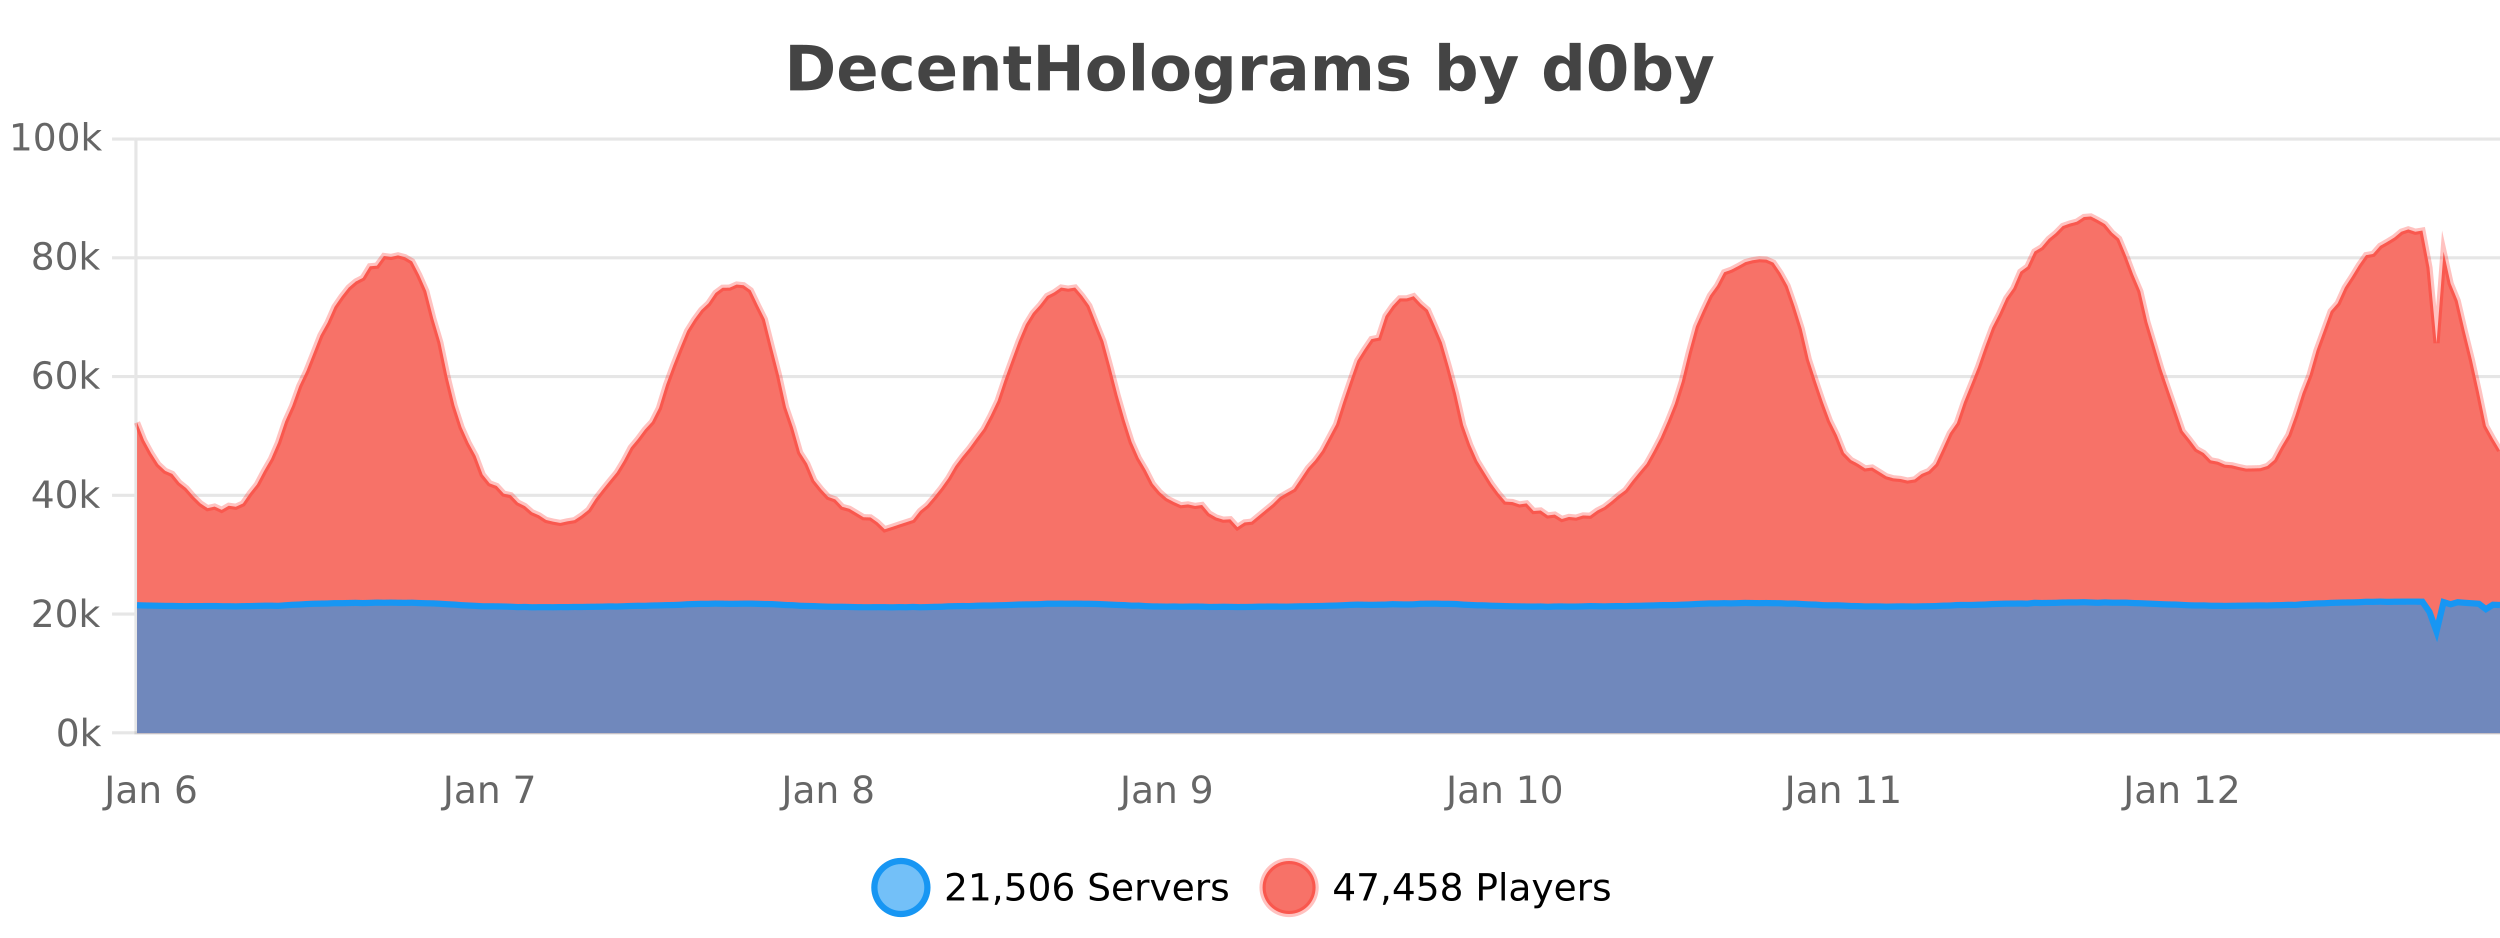 <?xml version="1.0" encoding="UTF-8"?>
<svg xmlns="http://www.w3.org/2000/svg" xmlns:xlink="http://www.w3.org/1999/xlink" width="800pt" height="300pt" viewBox="0 0 800 300" version="1.1">
<defs>
<clipPath id="clip1">
  <path d="M 251 263 L 326 263 L 326 300 L 251 300 Z M 251 263 "/>
</clipPath>
<clipPath id="clip2">
  <path d="M 375 263 L 450 263 L 450 300 L 375 300 Z M 375 263 "/>
</clipPath>
<clipPath id="clip3">
  <path d="M 43.852 69 L 800 69 L 800 234.602 L 43.852 234.602 Z M 43.852 69 "/>
</clipPath>
<clipPath id="clip4">
  <path d="M 42.852 43 L 800 43 L 800 198 L 42.852 198 Z M 42.852 43 "/>
</clipPath>
<clipPath id="clip5">
  <path d="M 43.852 192 L 800 192 L 800 234.602 L 43.852 234.602 Z M 43.852 192 "/>
</clipPath>
<clipPath id="clip6">
  <path d="M 42.852 164 L 800 164 L 800 231 L 42.852 231 Z M 42.852 164 "/>
</clipPath>
</defs>
<g id="surface5146">
<rect x="0" y="0" width="800" height="300" style="fill:rgb(100%,100%,100%);fill-opacity:1;stroke:none;"/>
<path style="fill:none;stroke-width:1;stroke-linecap:butt;stroke-linejoin:miter;stroke:rgb(0%,0%,0%);stroke-opacity:0.098;stroke-miterlimit:10;" d="M 44 234.5 L 800 234.5 "/>
<path style="fill:none;stroke-width:1;stroke-linecap:butt;stroke-linejoin:miter;stroke:rgb(0%,0%,0%);stroke-opacity:0.098;stroke-miterlimit:10;" d="M 35.852 234.5 L 43 234.5 "/>
<path style="fill:none;stroke-width:1;stroke-linecap:butt;stroke-linejoin:miter;stroke:rgb(0%,0%,0%);stroke-opacity:0.098;stroke-miterlimit:10;" d="M 44 196.5 L 800 196.5 "/>
<path style="fill:none;stroke-width:1;stroke-linecap:butt;stroke-linejoin:miter;stroke:rgb(0%,0%,0%);stroke-opacity:0.098;stroke-miterlimit:10;" d="M 35.852 196.5 L 43 196.5 "/>
<path style="fill:none;stroke-width:1;stroke-linecap:butt;stroke-linejoin:miter;stroke:rgb(0%,0%,0%);stroke-opacity:0.098;stroke-miterlimit:10;" d="M 44 158.5 L 800 158.5 "/>
<path style="fill:none;stroke-width:1;stroke-linecap:butt;stroke-linejoin:miter;stroke:rgb(0%,0%,0%);stroke-opacity:0.098;stroke-miterlimit:10;" d="M 35.852 158.5 L 43 158.5 "/>
<path style="fill:none;stroke-width:1;stroke-linecap:butt;stroke-linejoin:miter;stroke:rgb(0%,0%,0%);stroke-opacity:0.098;stroke-miterlimit:10;" d="M 44 120.5 L 800 120.5 "/>
<path style="fill:none;stroke-width:1;stroke-linecap:butt;stroke-linejoin:miter;stroke:rgb(0%,0%,0%);stroke-opacity:0.098;stroke-miterlimit:10;" d="M 35.852 120.5 L 43 120.5 "/>
<path style="fill:none;stroke-width:1;stroke-linecap:butt;stroke-linejoin:miter;stroke:rgb(0%,0%,0%);stroke-opacity:0.098;stroke-miterlimit:10;" d="M 44 82.5 L 800 82.5 "/>
<path style="fill:none;stroke-width:1;stroke-linecap:butt;stroke-linejoin:miter;stroke:rgb(0%,0%,0%);stroke-opacity:0.098;stroke-miterlimit:10;" d="M 35.852 82.5 L 43 82.5 "/>
<path style="fill:none;stroke-width:1;stroke-linecap:butt;stroke-linejoin:miter;stroke:rgb(0%,0%,0%);stroke-opacity:0.098;stroke-miterlimit:10;" d="M 44 44.5 L 800 44.5 "/>
<path style="fill:none;stroke-width:1;stroke-linecap:butt;stroke-linejoin:miter;stroke:rgb(0%,0%,0%);stroke-opacity:0.098;stroke-miterlimit:10;" d="M 35.852 44.5 L 43 44.5 "/>
<path style=" stroke:none;fill-rule:nonzero;fill:rgb(9.02%,58.824%,95.294%);fill-opacity:0.6;" d="M 296.77 284 C 296.77 288.688 292.969 292.484 288.285 292.484 C 283.598 292.484 279.801 288.688 279.801 284 C 279.801 279.312 283.598 275.516 288.285 275.516 C 292.969 275.516 296.77 279.312 296.77 284 Z M 296.77 284 "/>
<g clip-path="url(#clip1)" clip-rule="nonzero">
<path style="fill:none;stroke-width:2;stroke-linecap:butt;stroke-linejoin:miter;stroke:rgb(9.02%,58.824%,95.294%);stroke-opacity:1;stroke-miterlimit:10;" d="M 296.77 284 C 296.77 288.688 292.969 292.484 288.285 292.484 C 283.598 292.484 279.801 288.688 279.801 284 C 279.801 279.312 283.598 275.516 288.285 275.516 C 292.969 275.516 296.77 279.312 296.77 284 Z M 296.77 284 "/>
</g>
<path style=" stroke:none;fill-rule:nonzero;fill:rgb(0%,0%,0%);fill-opacity:1;" d="M 304.398 287.156 L 308.539 287.156 L 308.539 288.156 L 302.977 288.156 L 302.977 287.156 C 303.422 286.699 304.031 286.078 304.805 285.297 C 305.586 284.508 306.074 283.996 306.273 283.766 C 306.656 283.352 306.922 282.996 307.07 282.703 C 307.227 282.402 307.305 282.109 307.305 281.828 C 307.305 281.359 307.137 280.98 306.805 280.688 C 306.48 280.398 306.059 280.25 305.539 280.25 C 305.164 280.25 304.766 280.312 304.352 280.438 C 303.945 280.562 303.508 280.762 303.039 281.031 L 303.039 279.828 C 303.516 279.641 303.961 279.5 304.367 279.406 C 304.781 279.305 305.164 279.25 305.508 279.25 C 306.414 279.25 307.137 279.48 307.68 279.938 C 308.219 280.387 308.492 280.992 308.492 281.75 C 308.492 282.105 308.422 282.445 308.289 282.766 C 308.152 283.09 307.906 283.469 307.555 283.906 C 307.449 284.023 307.137 284.352 306.617 284.891 C 306.094 285.434 305.355 286.188 304.398 287.156 Z M 311.219 287.156 L 313.156 287.156 L 313.156 280.484 L 311.047 280.906 L 311.047 279.828 L 313.141 279.406 L 314.328 279.406 L 314.328 287.156 L 316.266 287.156 L 316.266 288.156 L 311.219 288.156 Z M 318.773 286.672 L 320.008 286.672 L 320.008 287.672 L 319.055 289.547 L 318.289 289.547 L 318.773 287.672 Z M 322.48 279.406 L 327.121 279.406 L 327.121 280.406 L 323.559 280.406 L 323.559 282.547 C 323.734 282.484 323.906 282.445 324.074 282.422 C 324.25 282.391 324.422 282.375 324.59 282.375 C 325.566 282.375 326.344 282.648 326.918 283.188 C 327.488 283.719 327.777 284.438 327.777 285.344 C 327.777 286.293 327.48 287.027 326.887 287.547 C 326.301 288.07 325.48 288.328 324.418 288.328 C 324.043 288.328 323.66 288.297 323.277 288.234 C 322.902 288.172 322.512 288.078 322.105 287.953 L 322.105 286.766 C 322.457 286.953 322.824 287.094 323.199 287.188 C 323.574 287.281 323.969 287.328 324.387 287.328 C 325.062 287.328 325.598 287.152 325.996 286.797 C 326.391 286.445 326.59 285.961 326.59 285.344 C 326.59 284.742 326.391 284.262 325.996 283.906 C 325.598 283.555 325.062 283.375 324.387 283.375 C 324.074 283.375 323.754 283.414 323.434 283.484 C 323.121 283.547 322.801 283.652 322.48 283.797 Z M 332.633 280.188 C 332.027 280.188 331.57 280.492 331.258 281.094 C 330.953 281.688 330.805 282.59 330.805 283.797 C 330.805 284.996 330.953 285.898 331.258 286.5 C 331.57 287.094 332.027 287.391 332.633 287.391 C 333.246 287.391 333.703 287.094 334.008 286.5 C 334.32 285.898 334.477 284.996 334.477 283.797 C 334.477 282.59 334.32 281.688 334.008 281.094 C 333.703 280.492 333.246 280.188 332.633 280.188 Z M 332.633 279.25 C 333.609 279.25 334.359 279.641 334.883 280.422 C 335.402 281.195 335.664 282.32 335.664 283.797 C 335.664 285.266 335.402 286.391 334.883 287.172 C 334.359 287.945 333.609 288.328 332.633 288.328 C 331.652 288.328 330.902 287.945 330.383 287.172 C 329.871 286.391 329.617 285.266 329.617 283.797 C 329.617 282.32 329.871 281.195 330.383 280.422 C 330.902 279.641 331.652 279.25 332.633 279.25 Z M 340.422 283.312 C 339.891 283.312 339.469 283.496 339.156 283.859 C 338.844 284.227 338.688 284.719 338.688 285.344 C 338.688 285.98 338.844 286.48 339.156 286.844 C 339.469 287.211 339.891 287.391 340.422 287.391 C 340.953 287.391 341.367 287.211 341.672 286.844 C 341.984 286.48 342.141 285.98 342.141 285.344 C 342.141 284.719 341.984 284.227 341.672 283.859 C 341.367 283.496 340.953 283.312 340.422 283.312 Z M 342.766 279.594 L 342.766 280.672 C 342.461 280.539 342.16 280.434 341.859 280.359 C 341.555 280.289 341.258 280.25 340.969 280.25 C 340.188 280.25 339.586 280.516 339.172 281.047 C 338.766 281.57 338.531 282.359 338.469 283.422 C 338.695 283.09 338.984 282.836 339.328 282.656 C 339.68 282.469 340.066 282.375 340.484 282.375 C 341.359 282.375 342.051 282.641 342.562 283.172 C 343.07 283.703 343.328 284.43 343.328 285.344 C 343.328 286.25 343.062 286.977 342.531 287.516 C 342 288.059 341.297 288.328 340.422 288.328 C 339.398 288.328 338.625 287.945 338.094 287.172 C 337.562 286.391 337.297 285.266 337.297 283.797 C 337.297 282.414 337.625 281.309 338.281 280.484 C 338.938 279.664 339.816 279.25 340.922 279.25 C 341.211 279.25 341.508 279.281 341.812 279.344 C 342.113 279.398 342.43 279.48 342.766 279.594 Z M 354.324 279.688 L 354.324 280.844 C 353.875 280.637 353.449 280.48 353.043 280.375 C 352.645 280.262 352.266 280.203 351.902 280.203 C 351.254 280.203 350.754 280.328 350.402 280.578 C 350.059 280.828 349.887 281.188 349.887 281.656 C 349.887 282.043 350 282.336 350.23 282.531 C 350.457 282.73 350.902 282.887 351.559 283 L 352.262 283.156 C 353.145 283.324 353.797 283.621 354.215 284.047 C 354.641 284.465 354.855 285.027 354.855 285.734 C 354.855 286.59 354.566 287.234 353.996 287.672 C 353.434 288.109 352.598 288.328 351.496 288.328 C 351.09 288.328 350.652 288.281 350.184 288.188 C 349.715 288.094 349.23 287.953 348.73 287.766 L 348.73 286.547 C 349.207 286.82 349.676 287.023 350.137 287.156 C 350.605 287.293 351.059 287.359 351.496 287.359 C 352.172 287.359 352.691 287.23 353.059 286.969 C 353.434 286.699 353.621 286.32 353.621 285.828 C 353.621 285.402 353.484 285.07 353.215 284.828 C 352.953 284.578 352.52 284.398 351.918 284.281 L 351.199 284.141 C 350.312 283.965 349.672 283.688 349.277 283.312 C 348.891 282.938 348.699 282.418 348.699 281.75 C 348.699 280.969 348.969 280.359 349.512 279.922 C 350.051 279.477 350.801 279.25 351.762 279.25 C 352.176 279.25 352.594 279.289 353.012 279.359 C 353.438 279.434 353.875 279.543 354.324 279.688 Z M 362.27 284.609 L 362.27 285.125 L 357.301 285.125 C 357.352 285.875 357.574 286.445 357.973 286.828 C 358.379 287.215 358.934 287.406 359.645 287.406 C 360.059 287.406 360.461 287.359 360.848 287.266 C 361.242 287.164 361.633 287.008 362.02 286.797 L 362.02 287.828 C 361.621 287.984 361.223 288.105 360.816 288.188 C 360.41 288.281 359.996 288.328 359.582 288.328 C 358.539 288.328 357.711 288.027 357.098 287.422 C 356.48 286.809 356.176 285.98 356.176 284.938 C 356.176 283.867 356.465 283.016 357.051 282.391 C 357.633 281.758 358.414 281.438 359.395 281.438 C 360.277 281.438 360.977 281.727 361.488 282.297 C 362.008 282.859 362.27 283.633 362.27 284.609 Z M 361.191 284.281 C 361.18 283.699 361.012 283.23 360.691 282.875 C 360.367 282.523 359.941 282.344 359.41 282.344 C 358.805 282.344 358.32 282.516 357.957 282.859 C 357.602 283.203 357.398 283.684 357.348 284.297 Z M 367.84 282.594 C 367.715 282.531 367.578 282.484 367.434 282.453 C 367.297 282.414 367.141 282.391 366.965 282.391 C 366.359 282.391 365.891 282.59 365.559 282.984 C 365.234 283.383 365.074 283.953 365.074 284.703 L 365.074 288.156 L 363.996 288.156 L 363.996 281.594 L 365.074 281.594 L 365.074 282.609 C 365.301 282.215 365.598 281.922 365.965 281.734 C 366.328 281.539 366.77 281.438 367.293 281.438 C 367.363 281.438 367.441 281.445 367.527 281.453 C 367.621 281.465 367.719 281.48 367.824 281.5 Z M 368.195 281.594 L 369.336 281.594 L 371.383 287.094 L 373.445 281.594 L 374.586 281.594 L 372.117 288.156 L 370.648 288.156 Z M 381.688 284.609 L 381.688 285.125 L 376.719 285.125 C 376.77 285.875 376.992 286.445 377.391 286.828 C 377.797 287.215 378.352 287.406 379.062 287.406 C 379.477 287.406 379.879 287.359 380.266 287.266 C 380.66 287.164 381.051 287.008 381.438 286.797 L 381.438 287.828 C 381.039 287.984 380.641 288.105 380.234 288.188 C 379.828 288.281 379.414 288.328 379 288.328 C 377.957 288.328 377.129 288.027 376.516 287.422 C 375.898 286.809 375.594 285.98 375.594 284.938 C 375.594 283.867 375.883 283.016 376.469 282.391 C 377.051 281.758 377.832 281.438 378.812 281.438 C 379.695 281.438 380.395 281.727 380.906 282.297 C 381.426 282.859 381.688 283.633 381.688 284.609 Z M 380.609 284.281 C 380.598 283.699 380.43 283.23 380.109 282.875 C 379.785 282.523 379.359 282.344 378.828 282.344 C 378.223 282.344 377.738 282.516 377.375 282.859 C 377.02 283.203 376.816 283.684 376.766 284.297 Z M 387.258 282.594 C 387.133 282.531 386.996 282.484 386.852 282.453 C 386.715 282.414 386.559 282.391 386.383 282.391 C 385.777 282.391 385.309 282.59 384.977 282.984 C 384.652 283.383 384.492 283.953 384.492 284.703 L 384.492 288.156 L 383.414 288.156 L 383.414 281.594 L 384.492 281.594 L 384.492 282.609 C 384.719 282.215 385.016 281.922 385.383 281.734 C 385.746 281.539 386.188 281.438 386.711 281.438 C 386.781 281.438 386.859 281.445 386.945 281.453 C 387.039 281.465 387.137 281.48 387.242 281.5 Z M 392.566 281.781 L 392.566 282.812 C 392.262 282.656 391.945 282.543 391.613 282.469 C 391.289 282.387 390.949 282.344 390.598 282.344 C 390.066 282.344 389.664 282.43 389.395 282.594 C 389.121 282.75 388.988 282.996 388.988 283.328 C 388.988 283.578 389.082 283.777 389.27 283.922 C 389.465 284.059 389.855 284.188 390.441 284.312 L 390.801 284.406 C 391.57 284.562 392.117 284.793 392.441 285.094 C 392.762 285.398 392.926 285.812 392.926 286.344 C 392.926 286.961 392.68 287.445 392.191 287.797 C 391.711 288.152 391.051 288.328 390.207 288.328 C 389.852 288.328 389.48 288.289 389.098 288.219 C 388.723 288.156 388.324 288.059 387.91 287.922 L 387.91 286.797 C 388.305 287.008 388.695 287.164 389.082 287.266 C 389.465 287.371 389.852 287.422 390.238 287.422 C 390.738 287.422 391.121 287.34 391.395 287.172 C 391.676 286.996 391.816 286.746 391.816 286.422 C 391.816 286.133 391.715 285.906 391.52 285.75 C 391.32 285.594 390.887 285.445 390.223 285.297 L 389.848 285.219 C 389.18 285.074 388.695 284.855 388.395 284.562 C 388.102 284.273 387.957 283.875 387.957 283.375 C 387.957 282.75 388.176 282.273 388.613 281.938 C 389.051 281.605 389.668 281.438 390.473 281.438 C 390.867 281.438 391.242 281.469 391.598 281.531 C 391.949 281.586 392.273 281.668 392.566 281.781 Z M 298.285 277.016 "/>
<path style=" stroke:none;fill-rule:nonzero;fill:rgb(96.863%,44.706%,40.784%);fill-opacity:1;" d="M 420.988 284 C 420.988 288.688 417.191 292.484 412.504 292.484 C 407.82 292.484 404.02 288.688 404.02 284 C 404.02 279.312 407.82 275.516 412.504 275.516 C 417.191 275.516 420.988 279.312 420.988 284 Z M 420.988 284 "/>
<g clip-path="url(#clip2)" clip-rule="nonzero">
<path style="fill:none;stroke-width:2;stroke-linecap:butt;stroke-linejoin:miter;stroke:rgb(100%,4.706%,0%);stroke-opacity:0.247;stroke-miterlimit:10;" d="M 420.988 284 C 420.988 288.688 417.191 292.484 412.504 292.484 C 407.82 292.484 404.02 288.688 404.02 284 C 404.02 279.312 407.82 275.516 412.504 275.516 C 417.191 275.516 420.988 279.312 420.988 284 Z M 420.988 284 "/>
</g>
<path style=" stroke:none;fill-rule:nonzero;fill:rgb(0%,0%,0%);fill-opacity:1;" d="M 430.852 280.438 L 427.867 285.109 L 430.852 285.109 Z M 430.539 279.406 L 432.039 279.406 L 432.039 285.109 L 433.289 285.109 L 433.289 286.094 L 432.039 286.094 L 432.039 288.156 L 430.852 288.156 L 430.852 286.094 L 426.914 286.094 L 426.914 284.953 Z M 434.938 279.406 L 440.562 279.406 L 440.562 279.906 L 437.391 288.156 L 436.156 288.156 L 439.141 280.406 L 434.938 280.406 Z M 442.992 286.672 L 444.227 286.672 L 444.227 287.672 L 443.273 289.547 L 442.508 289.547 L 442.992 287.672 Z M 449.934 280.438 L 446.949 285.109 L 449.934 285.109 Z M 449.621 279.406 L 451.121 279.406 L 451.121 285.109 L 452.371 285.109 L 452.371 286.094 L 451.121 286.094 L 451.121 288.156 L 449.934 288.156 L 449.934 286.094 L 445.996 286.094 L 445.996 284.953 Z M 454.336 279.406 L 458.977 279.406 L 458.977 280.406 L 455.414 280.406 L 455.414 282.547 C 455.59 282.484 455.762 282.445 455.93 282.422 C 456.105 282.391 456.277 282.375 456.445 282.375 C 457.422 282.375 458.199 282.648 458.773 283.188 C 459.344 283.719 459.633 284.438 459.633 285.344 C 459.633 286.293 459.336 287.027 458.742 287.547 C 458.156 288.07 457.336 288.328 456.273 288.328 C 455.898 288.328 455.516 288.297 455.133 288.234 C 454.758 288.172 454.367 288.078 453.961 287.953 L 453.961 286.766 C 454.312 286.953 454.68 287.094 455.055 287.188 C 455.43 287.281 455.824 287.328 456.242 287.328 C 456.918 287.328 457.453 287.152 457.852 286.797 C 458.246 286.445 458.445 285.961 458.445 285.344 C 458.445 284.742 458.246 284.262 457.852 283.906 C 457.453 283.555 456.918 283.375 456.242 283.375 C 455.93 283.375 455.609 283.414 455.289 283.484 C 454.977 283.547 454.656 283.652 454.336 283.797 Z M 464.484 284 C 463.922 284 463.477 284.152 463.156 284.453 C 462.832 284.758 462.672 285.168 462.672 285.688 C 462.672 286.219 462.832 286.637 463.156 286.938 C 463.477 287.242 463.922 287.391 464.484 287.391 C 465.047 287.391 465.488 287.242 465.812 286.938 C 466.133 286.637 466.297 286.219 466.297 285.688 C 466.297 285.168 466.133 284.758 465.812 284.453 C 465.5 284.152 465.055 284 464.484 284 Z M 463.297 283.5 C 462.797 283.375 462.398 283.141 462.109 282.797 C 461.828 282.445 461.688 282.016 461.688 281.516 C 461.688 280.82 461.938 280.266 462.438 279.859 C 462.938 279.453 463.617 279.25 464.484 279.25 C 465.359 279.25 466.039 279.453 466.531 279.859 C 467.031 280.266 467.281 280.82 467.281 281.516 C 467.281 282.016 467.141 282.445 466.859 282.797 C 466.578 283.141 466.18 283.375 465.672 283.5 C 466.242 283.637 466.688 283.898 467 284.281 C 467.32 284.668 467.484 285.137 467.484 285.688 C 467.484 286.543 467.223 287.199 466.703 287.656 C 466.191 288.105 465.453 288.328 464.484 288.328 C 463.523 288.328 462.785 288.105 462.266 287.656 C 461.742 287.199 461.484 286.543 461.484 285.688 C 461.484 285.137 461.645 284.668 461.969 284.281 C 462.289 283.898 462.734 283.637 463.297 283.5 Z M 462.875 281.625 C 462.875 282.086 463.016 282.438 463.297 282.688 C 463.578 282.938 463.973 283.062 464.484 283.062 C 464.992 283.062 465.391 282.938 465.672 282.688 C 465.961 282.438 466.109 282.086 466.109 281.625 C 466.109 281.18 465.961 280.828 465.672 280.578 C 465.391 280.32 464.992 280.188 464.484 280.188 C 463.973 280.188 463.578 280.32 463.297 280.578 C 463.016 280.828 462.875 281.18 462.875 281.625 Z M 474.48 280.375 L 474.48 283.672 L 475.965 283.672 C 476.516 283.672 476.941 283.531 477.246 283.25 C 477.547 282.961 477.699 282.547 477.699 282.016 C 477.699 281.496 477.547 281.094 477.246 280.812 C 476.941 280.523 476.516 280.375 475.965 280.375 Z M 473.293 279.406 L 475.965 279.406 C 476.953 279.406 477.699 279.633 478.199 280.078 C 478.699 280.516 478.949 281.164 478.949 282.016 C 478.949 282.883 478.699 283.539 478.199 283.984 C 477.699 284.422 476.953 284.641 475.965 284.641 L 474.48 284.641 L 474.48 288.156 L 473.293 288.156 Z M 480.484 279.031 L 481.562 279.031 L 481.562 288.156 L 480.484 288.156 Z M 486.801 284.859 C 485.934 284.859 485.332 284.961 484.988 285.156 C 484.652 285.355 484.488 285.695 484.488 286.172 C 484.488 286.559 484.613 286.867 484.863 287.094 C 485.121 287.312 485.465 287.422 485.895 287.422 C 486.496 287.422 486.977 287.215 487.332 286.797 C 487.695 286.371 487.879 285.805 487.879 285.094 L 487.879 284.859 Z M 488.957 284.406 L 488.957 288.156 L 487.879 288.156 L 487.879 287.156 C 487.629 287.555 487.32 287.852 486.957 288.047 C 486.59 288.234 486.145 288.328 485.613 288.328 C 484.934 288.328 484.398 288.141 484.004 287.766 C 483.605 287.383 483.41 286.875 483.41 286.25 C 483.41 285.512 483.652 284.953 484.145 284.578 C 484.645 284.203 485.383 284.016 486.363 284.016 L 487.879 284.016 L 487.879 283.906 C 487.879 283.406 487.711 283.023 487.379 282.75 C 487.055 282.48 486.602 282.344 486.02 282.344 C 485.645 282.344 485.273 282.391 484.91 282.484 C 484.555 282.578 484.215 282.715 483.895 282.891 L 483.895 281.891 C 484.289 281.734 484.668 281.621 485.035 281.547 C 485.41 281.477 485.773 281.438 486.129 281.438 C 487.074 281.438 487.785 281.684 488.254 282.172 C 488.723 282.664 488.957 283.406 488.957 284.406 Z M 493.906 288.766 C 493.602 289.547 493.305 290.055 493.016 290.297 C 492.723 290.535 492.336 290.656 491.859 290.656 L 491 290.656 L 491 289.75 L 491.625 289.75 C 491.926 289.75 492.156 289.676 492.312 289.531 C 492.477 289.395 492.66 289.066 492.859 288.547 L 493.062 288.047 L 490.406 281.594 L 491.547 281.594 L 493.594 286.719 L 495.656 281.594 L 496.797 281.594 Z M 503.898 284.609 L 503.898 285.125 L 498.93 285.125 C 498.98 285.875 499.203 286.445 499.602 286.828 C 500.008 287.215 500.562 287.406 501.273 287.406 C 501.688 287.406 502.09 287.359 502.477 287.266 C 502.871 287.164 503.262 287.008 503.648 286.797 L 503.648 287.828 C 503.25 287.984 502.852 288.105 502.445 288.188 C 502.039 288.281 501.625 288.328 501.211 288.328 C 500.168 288.328 499.34 288.027 498.727 287.422 C 498.109 286.809 497.805 285.98 497.805 284.938 C 497.805 283.867 498.094 283.016 498.68 282.391 C 499.262 281.758 500.043 281.438 501.023 281.438 C 501.906 281.438 502.605 281.727 503.117 282.297 C 503.637 282.859 503.898 283.633 503.898 284.609 Z M 502.82 284.281 C 502.809 283.699 502.641 283.23 502.32 282.875 C 501.996 282.523 501.57 282.344 501.039 282.344 C 500.434 282.344 499.949 282.516 499.586 282.859 C 499.23 283.203 499.027 283.684 498.977 284.297 Z M 509.469 282.594 C 509.344 282.531 509.207 282.484 509.062 282.453 C 508.926 282.414 508.77 282.391 508.594 282.391 C 507.988 282.391 507.52 282.59 507.188 282.984 C 506.863 283.383 506.703 283.953 506.703 284.703 L 506.703 288.156 L 505.625 288.156 L 505.625 281.594 L 506.703 281.594 L 506.703 282.609 C 506.93 282.215 507.227 281.922 507.594 281.734 C 507.957 281.539 508.398 281.438 508.922 281.438 C 508.992 281.438 509.07 281.445 509.156 281.453 C 509.25 281.465 509.348 281.48 509.453 281.5 Z M 514.773 281.781 L 514.773 282.812 C 514.469 282.656 514.152 282.543 513.82 282.469 C 513.496 282.387 513.156 282.344 512.805 282.344 C 512.273 282.344 511.871 282.43 511.602 282.594 C 511.328 282.75 511.195 282.996 511.195 283.328 C 511.195 283.578 511.289 283.777 511.477 283.922 C 511.672 284.059 512.062 284.188 512.648 284.312 L 513.008 284.406 C 513.777 284.562 514.324 284.793 514.648 285.094 C 514.969 285.398 515.133 285.812 515.133 286.344 C 515.133 286.961 514.887 287.445 514.398 287.797 C 513.918 288.152 513.258 288.328 512.414 288.328 C 512.059 288.328 511.688 288.289 511.305 288.219 C 510.93 288.156 510.531 288.059 510.117 287.922 L 510.117 286.797 C 510.512 287.008 510.902 287.164 511.289 287.266 C 511.672 287.371 512.059 287.422 512.445 287.422 C 512.945 287.422 513.328 287.34 513.602 287.172 C 513.883 286.996 514.023 286.746 514.023 286.422 C 514.023 286.133 513.922 285.906 513.727 285.75 C 513.527 285.594 513.094 285.445 512.43 285.297 L 512.055 285.219 C 511.387 285.074 510.902 284.855 510.602 284.562 C 510.309 284.273 510.164 283.875 510.164 283.375 C 510.164 282.75 510.383 282.273 510.82 281.938 C 511.258 281.605 511.875 281.438 512.68 281.438 C 513.074 281.438 513.449 281.469 513.805 281.531 C 514.156 281.586 514.48 281.668 514.773 281.781 Z M 422.504 277.016 "/>
<path style=" stroke:none;fill-rule:nonzero;fill:rgb(26.667%,26.667%,26.667%);fill-opacity:1;" d="M 256.594 17.188 L 256.594 26.078 L 257.938 26.078 C 259.477 26.078 260.656 25.699 261.469 24.938 C 262.281 24.18 262.688 23.07 262.688 21.609 C 262.688 20.172 262.281 19.078 261.469 18.328 C 260.664 17.57 259.488 17.188 257.938 17.188 Z M 252.844 14.344 L 256.797 14.344 C 259.016 14.344 260.664 14.5 261.75 14.812 C 262.832 15.125 263.758 15.664 264.531 16.422 C 265.219 17.078 265.727 17.84 266.062 18.703 C 266.395 19.559 266.562 20.527 266.562 21.609 C 266.562 22.715 266.395 23.699 266.062 24.562 C 265.727 25.43 265.219 26.188 264.531 26.844 C 263.75 27.594 262.812 28.133 261.719 28.453 C 260.625 28.766 258.984 28.922 256.797 28.922 L 252.844 28.922 Z M 280.195 23.422 L 280.195 24.422 L 272.023 24.422 C 272.105 25.246 272.402 25.859 272.914 26.266 C 273.422 26.672 274.133 26.875 275.039 26.875 C 275.777 26.875 276.531 26.766 277.305 26.547 C 278.074 26.328 278.867 26 279.68 25.562 L 279.68 28.25 C 278.855 28.562 278.027 28.797 277.195 28.953 C 276.371 29.117 275.547 29.203 274.727 29.203 C 272.746 29.203 271.203 28.703 270.102 27.703 C 269.008 26.695 268.461 25.281 268.461 23.469 C 268.461 21.68 268.996 20.273 270.07 19.25 C 271.152 18.23 272.637 17.719 274.523 17.719 C 276.242 17.719 277.617 18.242 278.648 19.281 C 279.68 20.312 280.195 21.695 280.195 23.422 Z M 276.602 22.266 C 276.602 21.602 276.406 21.062 276.023 20.656 C 275.637 20.25 275.133 20.047 274.508 20.047 C 273.828 20.047 273.277 20.242 272.852 20.625 C 272.434 21 272.172 21.547 272.07 22.266 Z M 291.68 18.328 L 291.68 21.172 C 291.211 20.852 290.734 20.609 290.258 20.453 C 289.777 20.297 289.277 20.219 288.758 20.219 C 287.789 20.219 287.027 20.508 286.477 21.078 C 285.934 21.641 285.664 22.438 285.664 23.469 C 285.664 24.492 285.934 25.289 286.477 25.859 C 287.027 26.422 287.789 26.703 288.758 26.703 C 289.309 26.703 289.828 26.625 290.32 26.469 C 290.809 26.305 291.262 26.059 291.68 25.734 L 291.68 28.594 C 291.137 28.805 290.586 28.953 290.023 29.047 C 289.461 29.148 288.891 29.203 288.32 29.203 C 286.352 29.203 284.809 28.699 283.695 27.688 C 282.578 26.68 282.023 25.273 282.023 23.469 C 282.023 21.656 282.578 20.246 283.695 19.234 C 284.809 18.227 286.352 17.719 288.32 17.719 C 288.891 17.719 289.453 17.773 290.008 17.875 C 290.57 17.969 291.125 18.121 291.68 18.328 Z M 305.617 23.422 L 305.617 24.422 L 297.445 24.422 C 297.527 25.246 297.824 25.859 298.336 26.266 C 298.844 26.672 299.555 26.875 300.461 26.875 C 301.199 26.875 301.953 26.766 302.727 26.547 C 303.496 26.328 304.289 26 305.102 25.562 L 305.102 28.25 C 304.277 28.562 303.449 28.797 302.617 28.953 C 301.793 29.117 300.969 29.203 300.148 29.203 C 298.168 29.203 296.625 28.703 295.523 27.703 C 294.43 26.695 293.883 25.281 293.883 23.469 C 293.883 21.68 294.418 20.273 295.492 19.25 C 296.574 18.23 298.059 17.719 299.945 17.719 C 301.664 17.719 303.039 18.242 304.07 19.281 C 305.102 20.312 305.617 21.695 305.617 23.422 Z M 302.023 22.266 C 302.023 21.602 301.828 21.062 301.445 20.656 C 301.059 20.25 300.555 20.047 299.93 20.047 C 299.25 20.047 298.699 20.242 298.273 20.625 C 297.855 21 297.594 21.547 297.492 22.266 Z M 319.258 22.266 L 319.258 28.922 L 315.742 28.922 L 315.742 23.828 C 315.742 22.883 315.719 22.23 315.68 21.875 C 315.637 21.512 315.562 21.246 315.461 21.078 C 315.324 20.852 315.137 20.672 314.898 20.547 C 314.668 20.422 314.402 20.359 314.102 20.359 C 313.371 20.359 312.797 20.641 312.383 21.203 C 311.965 21.766 311.758 22.547 311.758 23.547 L 311.758 28.922 L 308.273 28.922 L 308.273 17.984 L 311.758 17.984 L 311.758 19.578 C 312.289 18.945 312.852 18.477 313.445 18.172 C 314.039 17.871 314.688 17.719 315.398 17.719 C 316.668 17.719 317.625 18.109 318.273 18.891 C 318.93 19.664 319.258 20.789 319.258 22.266 Z M 326.324 14.875 L 326.324 17.984 L 329.934 17.984 L 329.934 20.484 L 326.324 20.484 L 326.324 25.125 C 326.324 25.637 326.422 25.98 326.621 26.156 C 326.828 26.336 327.23 26.422 327.824 26.422 L 329.621 26.422 L 329.621 28.922 L 326.621 28.922 C 325.246 28.922 324.266 28.637 323.684 28.062 C 323.109 27.48 322.824 26.5 322.824 25.125 L 322.824 20.484 L 321.09 20.484 L 321.09 17.984 L 322.824 17.984 L 322.824 14.875 Z M 332.227 14.344 L 335.977 14.344 L 335.977 19.891 L 341.523 19.891 L 341.523 14.344 L 345.289 14.344 L 345.289 28.922 L 341.523 28.922 L 341.523 22.734 L 335.977 22.734 L 335.977 28.922 L 332.227 28.922 Z M 354.016 20.219 C 353.234 20.219 352.641 20.5 352.234 21.062 C 351.828 21.617 351.625 22.418 351.625 23.469 C 351.625 24.512 351.828 25.312 352.234 25.875 C 352.641 26.43 353.234 26.703 354.016 26.703 C 354.773 26.703 355.352 26.43 355.75 25.875 C 356.156 25.312 356.359 24.512 356.359 23.469 C 356.359 22.418 356.156 21.617 355.75 21.062 C 355.352 20.5 354.773 20.219 354.016 20.219 Z M 354.016 17.719 C 355.891 17.719 357.352 18.23 358.406 19.25 C 359.469 20.262 360 21.668 360 23.469 C 360 25.262 359.469 26.668 358.406 27.688 C 357.352 28.699 355.891 29.203 354.016 29.203 C 352.117 29.203 350.641 28.699 349.578 27.688 C 348.516 26.668 347.984 25.262 347.984 23.469 C 347.984 21.668 348.516 20.262 349.578 19.25 C 350.641 18.23 352.117 17.719 354.016 17.719 Z M 362.551 13.719 L 366.035 13.719 L 366.035 28.922 L 362.551 28.922 Z M 374.609 20.219 C 373.828 20.219 373.234 20.5 372.828 21.062 C 372.422 21.617 372.219 22.418 372.219 23.469 C 372.219 24.512 372.422 25.312 372.828 25.875 C 373.234 26.43 373.828 26.703 374.609 26.703 C 375.367 26.703 375.945 26.43 376.344 25.875 C 376.75 25.312 376.953 24.512 376.953 23.469 C 376.953 22.418 376.75 21.617 376.344 21.062 C 375.945 20.5 375.367 20.219 374.609 20.219 Z M 374.609 17.719 C 376.484 17.719 377.945 18.23 379 19.25 C 380.062 20.262 380.594 21.668 380.594 23.469 C 380.594 25.262 380.062 26.668 379 27.688 C 377.945 28.699 376.484 29.203 374.609 29.203 C 372.711 29.203 371.234 28.699 370.172 27.688 C 369.109 26.668 368.578 25.262 368.578 23.469 C 368.578 21.668 369.109 20.262 370.172 19.25 C 371.234 18.23 372.711 17.719 374.609 17.719 Z M 390.586 27.062 C 390.105 27.699 389.574 28.168 388.992 28.469 C 388.406 28.773 387.734 28.922 386.977 28.922 C 385.641 28.922 384.539 28.398 383.664 27.344 C 382.797 26.293 382.367 24.953 382.367 23.328 C 382.367 21.695 382.797 20.355 383.664 19.312 C 384.539 18.262 385.641 17.734 386.977 17.734 C 387.734 17.734 388.406 17.887 388.992 18.188 C 389.574 18.492 390.105 18.965 390.586 19.609 L 390.586 17.984 L 394.102 17.984 L 394.102 27.812 C 394.102 29.57 393.543 30.914 392.43 31.844 C 391.324 32.77 389.715 33.234 387.602 33.234 C 386.922 33.234 386.262 33.18 385.617 33.078 C 384.98 32.973 384.34 32.816 383.695 32.609 L 383.695 29.875 C 384.309 30.227 384.906 30.488 385.492 30.656 C 386.074 30.832 386.664 30.922 387.258 30.922 C 388.402 30.922 389.242 30.672 389.773 30.172 C 390.312 29.672 390.586 28.887 390.586 27.812 Z M 388.273 20.266 C 387.555 20.266 386.992 20.531 386.586 21.062 C 386.18 21.594 385.977 22.352 385.977 23.328 C 385.977 24.328 386.168 25.09 386.555 25.609 C 386.949 26.121 387.523 26.375 388.273 26.375 C 389 26.375 389.57 26.109 389.977 25.578 C 390.383 25.047 390.586 24.297 390.586 23.328 C 390.586 22.352 390.383 21.594 389.977 21.062 C 389.57 20.531 389 20.266 388.273 20.266 Z M 405.586 20.969 C 405.273 20.824 404.965 20.719 404.664 20.656 C 404.359 20.586 404.059 20.547 403.758 20.547 C 402.852 20.547 402.152 20.836 401.664 21.406 C 401.184 21.98 400.945 22.805 400.945 23.875 L 400.945 28.922 L 397.461 28.922 L 397.461 17.984 L 400.945 17.984 L 400.945 19.781 C 401.391 19.062 401.906 18.543 402.492 18.219 C 403.074 17.887 403.773 17.719 404.586 17.719 C 404.711 17.719 404.84 17.727 404.977 17.734 C 405.109 17.746 405.309 17.766 405.57 17.797 Z M 412.219 24 C 411.488 24 410.941 24.125 410.578 24.375 C 410.211 24.617 410.031 24.98 410.031 25.469 C 410.031 25.906 410.176 26.25 410.469 26.5 C 410.77 26.75 411.18 26.875 411.703 26.875 C 412.359 26.875 412.91 26.641 413.359 26.172 C 413.816 25.703 414.047 25.117 414.047 24.406 L 414.047 24 Z M 417.562 22.688 L 417.562 28.922 L 414.047 28.922 L 414.047 27.297 C 413.578 27.965 413.047 28.449 412.453 28.75 C 411.867 29.051 411.156 29.203 410.312 29.203 C 409.188 29.203 408.27 28.875 407.562 28.219 C 406.852 27.555 406.5 26.695 406.5 25.641 C 406.5 24.359 406.938 23.422 407.812 22.828 C 408.695 22.227 410.086 21.922 411.984 21.922 L 414.047 21.922 L 414.047 21.641 C 414.047 21.09 413.828 20.688 413.391 20.438 C 412.953 20.18 412.27 20.047 411.344 20.047 C 410.594 20.047 409.895 20.125 409.25 20.281 C 408.602 20.43 408.004 20.648 407.453 20.938 L 407.453 18.281 C 408.203 18.094 408.953 17.953 409.703 17.859 C 410.461 17.766 411.223 17.719 411.984 17.719 C 413.953 17.719 415.375 18.109 416.25 18.891 C 417.125 19.664 417.562 20.93 417.562 22.688 Z M 430.945 19.797 C 431.391 19.121 431.918 18.605 432.523 18.25 C 433.137 17.898 433.809 17.719 434.539 17.719 C 435.789 17.719 436.742 18.109 437.398 18.891 C 438.062 19.664 438.398 20.789 438.398 22.266 L 438.398 28.922 L 434.883 28.922 L 434.883 23.219 C 434.883 23.137 434.883 23.047 434.883 22.953 C 434.891 22.859 434.898 22.73 434.898 22.562 C 434.898 21.793 434.781 21.234 434.555 20.891 C 434.324 20.539 433.953 20.359 433.445 20.359 C 432.789 20.359 432.277 20.637 431.914 21.188 C 431.547 21.73 431.359 22.516 431.352 23.547 L 431.352 28.922 L 427.836 28.922 L 427.836 23.219 C 427.836 22.012 427.73 21.234 427.523 20.891 C 427.312 20.539 426.945 20.359 426.414 20.359 C 425.734 20.359 425.215 20.637 424.852 21.188 C 424.484 21.73 424.305 22.516 424.305 23.547 L 424.305 28.922 L 420.789 28.922 L 420.789 17.984 L 424.305 17.984 L 424.305 19.578 C 424.742 18.965 425.234 18.5 425.789 18.188 C 426.34 17.875 426.953 17.719 427.633 17.719 C 428.383 17.719 429.047 17.902 429.633 18.266 C 430.215 18.633 430.652 19.141 430.945 19.797 Z M 450.195 18.328 L 450.195 20.984 C 449.453 20.672 448.734 20.438 448.039 20.281 C 447.34 20.125 446.68 20.047 446.055 20.047 C 445.398 20.047 444.906 20.133 444.586 20.297 C 444.262 20.465 444.102 20.719 444.102 21.062 C 444.102 21.344 444.219 21.559 444.461 21.703 C 444.711 21.852 445.148 21.961 445.773 22.031 L 446.398 22.125 C 448.188 22.355 449.391 22.73 450.008 23.25 C 450.621 23.773 450.93 24.59 450.93 25.703 C 450.93 26.871 450.496 27.746 449.633 28.328 C 448.777 28.914 447.5 29.203 445.805 29.203 C 445.074 29.203 444.324 29.145 443.555 29.031 C 442.781 28.918 441.992 28.746 441.18 28.516 L 441.18 25.859 C 441.875 26.203 442.59 26.461 443.32 26.625 C 444.047 26.793 444.793 26.875 445.555 26.875 C 446.242 26.875 446.758 26.781 447.102 26.594 C 447.445 26.406 447.617 26.125 447.617 25.75 C 447.617 25.438 447.496 25.211 447.258 25.062 C 447.016 24.906 446.543 24.789 445.836 24.703 L 445.227 24.625 C 443.664 24.43 442.57 24.07 441.945 23.547 C 441.32 23.016 441.008 22.215 441.008 21.141 C 441.008 19.984 441.402 19.125 442.195 18.562 C 442.996 18 444.215 17.719 445.852 17.719 C 446.496 17.719 447.172 17.773 447.883 17.875 C 448.59 17.969 449.359 18.121 450.195 18.328 Z M 466.344 26.672 C 467.094 26.672 467.664 26.402 468.062 25.859 C 468.457 25.309 468.656 24.512 468.656 23.469 C 468.656 22.43 468.457 21.637 468.062 21.094 C 467.664 20.543 467.094 20.266 466.344 20.266 C 465.594 20.266 465.016 20.543 464.609 21.094 C 464.211 21.637 464.016 22.43 464.016 23.469 C 464.016 24.5 464.211 25.293 464.609 25.844 C 465.016 26.398 465.594 26.672 466.344 26.672 Z M 464.016 19.578 C 464.504 18.945 465.039 18.477 465.625 18.172 C 466.207 17.871 466.879 17.719 467.641 17.719 C 468.992 17.719 470.102 18.258 470.969 19.328 C 471.832 20.402 472.266 21.781 472.266 23.469 C 472.266 25.148 471.832 26.523 470.969 27.594 C 470.102 28.668 468.992 29.203 467.641 29.203 C 466.879 29.203 466.207 29.051 465.625 28.75 C 465.039 28.449 464.504 27.98 464.016 27.344 L 464.016 28.922 L 460.531 28.922 L 460.531 13.719 L 464.016 13.719 Z M 473.406 17.984 L 476.891 17.984 L 479.844 25.406 L 482.344 17.984 L 485.828 17.984 L 481.234 29.953 C 480.773 31.172 480.234 32.02 479.609 32.5 C 478.992 32.988 478.188 33.234 477.188 33.234 L 475.156 33.234 L 475.156 30.938 L 476.25 30.938 C 476.844 30.938 477.273 30.844 477.547 30.656 C 477.816 30.469 478.023 30.129 478.172 29.641 L 478.281 29.344 Z M 502.281 19.578 L 502.281 13.719 L 505.797 13.719 L 505.797 28.922 L 502.281 28.922 L 502.281 27.344 C 501.801 27.992 501.27 28.465 500.688 28.766 C 500.102 29.055 499.43 29.203 498.672 29.203 C 497.328 29.203 496.223 28.668 495.359 27.594 C 494.492 26.523 494.062 25.148 494.062 23.469 C 494.062 21.781 494.492 20.402 495.359 19.328 C 496.223 18.258 497.328 17.719 498.672 17.719 C 499.43 17.719 500.102 17.871 500.688 18.172 C 501.27 18.477 501.801 18.945 502.281 19.578 Z M 499.969 26.672 C 500.719 26.672 501.289 26.402 501.688 25.859 C 502.082 25.309 502.281 24.512 502.281 23.469 C 502.281 22.43 502.082 21.637 501.688 21.094 C 501.289 20.543 500.719 20.266 499.969 20.266 C 499.227 20.266 498.66 20.543 498.266 21.094 C 497.867 21.637 497.672 22.43 497.672 23.469 C 497.672 24.512 497.867 25.309 498.266 25.859 C 498.66 26.402 499.227 26.672 499.969 26.672 Z M 516.68 21.609 C 516.68 19.789 516.508 18.508 516.164 17.766 C 515.82 17.016 515.246 16.641 514.445 16.641 C 513.633 16.641 513.055 17.016 512.711 17.766 C 512.367 18.508 512.195 19.789 512.195 21.609 C 512.195 23.453 512.367 24.758 512.711 25.516 C 513.055 26.266 513.633 26.641 514.445 26.641 C 515.246 26.641 515.82 26.266 516.164 25.516 C 516.508 24.758 516.68 23.453 516.68 21.609 Z M 520.43 21.641 C 520.43 24.059 519.906 25.922 518.867 27.234 C 517.824 28.547 516.352 29.203 514.445 29.203 C 512.516 29.203 511.031 28.547 509.992 27.234 C 508.949 25.922 508.43 24.059 508.43 21.641 C 508.43 19.227 508.949 17.359 509.992 16.047 C 511.031 14.734 512.516 14.078 514.445 14.078 C 516.352 14.078 517.824 14.734 518.867 16.047 C 519.906 17.359 520.43 19.227 520.43 21.641 Z M 528.891 26.672 C 529.641 26.672 530.211 26.402 530.609 25.859 C 531.004 25.309 531.203 24.512 531.203 23.469 C 531.203 22.43 531.004 21.637 530.609 21.094 C 530.211 20.543 529.641 20.266 528.891 20.266 C 528.141 20.266 527.562 20.543 527.156 21.094 C 526.758 21.637 526.562 22.43 526.562 23.469 C 526.562 24.5 526.758 25.293 527.156 25.844 C 527.562 26.398 528.141 26.672 528.891 26.672 Z M 526.562 19.578 C 527.051 18.945 527.586 18.477 528.172 18.172 C 528.754 17.871 529.426 17.719 530.188 17.719 C 531.539 17.719 532.648 18.258 533.516 19.328 C 534.379 20.402 534.812 21.781 534.812 23.469 C 534.812 25.148 534.379 26.523 533.516 27.594 C 532.648 28.668 531.539 29.203 530.188 29.203 C 529.426 29.203 528.754 29.051 528.172 28.75 C 527.586 28.449 527.051 27.98 526.562 27.344 L 526.562 28.922 L 523.078 28.922 L 523.078 13.719 L 526.562 13.719 Z M 535.957 17.984 L 539.441 17.984 L 542.395 25.406 L 544.895 17.984 L 548.379 17.984 L 543.785 29.953 C 543.324 31.172 542.785 32.02 542.16 32.5 C 541.543 32.988 540.738 33.234 539.738 33.234 L 537.707 33.234 L 537.707 30.938 L 538.801 30.938 C 539.395 30.938 539.824 30.844 540.098 30.656 C 540.367 30.469 540.574 30.129 540.723 29.641 L 540.832 29.344 Z M 251 10.359 "/>
<path style="fill:none;stroke-width:1;stroke-linecap:butt;stroke-linejoin:miter;stroke:rgb(0%,0%,0%);stroke-opacity:0.098;stroke-miterlimit:10;" d="M 43 234.5 L 801 234.5 "/>
<path style=" stroke:none;fill-rule:nonzero;fill:rgb(40%,40%,40%);fill-opacity:1;" d="M 34.539 248.203 L 35.727 248.203 L 35.727 256.344 C 35.727 257.395 35.523 258.16 35.117 258.641 C 34.719 259.117 34.078 259.359 33.195 259.359 L 32.742 259.359 L 32.742 258.359 L 33.117 258.359 C 33.637 258.359 34 258.211 34.211 257.922 C 34.43 257.629 34.539 257.102 34.539 256.344 Z M 41.016 253.656 C 40.148 253.656 39.547 253.758 39.203 253.953 C 38.867 254.152 38.703 254.492 38.703 254.969 C 38.703 255.355 38.828 255.664 39.078 255.891 C 39.336 256.109 39.68 256.219 40.109 256.219 C 40.711 256.219 41.191 256.012 41.547 255.594 C 41.91 255.168 42.094 254.602 42.094 253.891 L 42.094 253.656 Z M 43.172 253.203 L 43.172 256.953 L 42.094 256.953 L 42.094 255.953 C 41.844 256.352 41.535 256.648 41.172 256.844 C 40.805 257.031 40.359 257.125 39.828 257.125 C 39.148 257.125 38.613 256.938 38.219 256.562 C 37.82 256.18 37.625 255.672 37.625 255.047 C 37.625 254.309 37.867 253.75 38.359 253.375 C 38.859 253 39.598 252.812 40.578 252.812 L 42.094 252.812 L 42.094 252.703 C 42.094 252.203 41.926 251.82 41.594 251.547 C 41.27 251.277 40.816 251.141 40.234 251.141 C 39.859 251.141 39.488 251.188 39.125 251.281 C 38.77 251.375 38.43 251.512 38.109 251.688 L 38.109 250.688 C 38.504 250.531 38.883 250.418 39.25 250.344 C 39.625 250.273 39.988 250.234 40.344 250.234 C 41.289 250.234 42 250.48 42.469 250.969 C 42.938 251.461 43.172 252.203 43.172 253.203 Z M 50.852 252.984 L 50.852 256.953 L 49.773 256.953 L 49.773 253.031 C 49.773 252.406 49.648 251.945 49.398 251.641 C 49.156 251.328 48.797 251.172 48.32 251.172 C 47.734 251.172 47.273 251.359 46.93 251.734 C 46.594 252.102 46.43 252.605 46.43 253.25 L 46.43 256.953 L 45.352 256.953 L 45.352 250.391 L 46.43 250.391 L 46.43 251.406 C 46.688 251.012 46.992 250.719 47.336 250.531 C 47.688 250.336 48.094 250.234 48.555 250.234 C 49.305 250.234 49.871 250.469 50.258 250.938 C 50.652 251.398 50.852 252.078 50.852 252.984 Z M 59.648 252.109 C 59.117 252.109 58.695 252.293 58.383 252.656 C 58.07 253.023 57.914 253.516 57.914 254.141 C 57.914 254.777 58.07 255.277 58.383 255.641 C 58.695 256.008 59.117 256.188 59.648 256.188 C 60.18 256.188 60.594 256.008 60.898 255.641 C 61.211 255.277 61.367 254.777 61.367 254.141 C 61.367 253.516 61.211 253.023 60.898 252.656 C 60.594 252.293 60.18 252.109 59.648 252.109 Z M 61.992 248.391 L 61.992 249.469 C 61.688 249.336 61.387 249.23 61.086 249.156 C 60.781 249.086 60.484 249.047 60.195 249.047 C 59.414 249.047 58.812 249.312 58.398 249.844 C 57.992 250.367 57.758 251.156 57.695 252.219 C 57.922 251.887 58.211 251.633 58.555 251.453 C 58.906 251.266 59.293 251.172 59.711 251.172 C 60.586 251.172 61.277 251.438 61.789 251.969 C 62.297 252.5 62.555 253.227 62.555 254.141 C 62.555 255.047 62.289 255.773 61.758 256.312 C 61.227 256.855 60.523 257.125 59.648 257.125 C 58.625 257.125 57.852 256.742 57.32 255.969 C 56.789 255.188 56.523 254.062 56.523 252.594 C 56.523 251.211 56.852 250.105 57.508 249.281 C 58.164 248.461 59.043 248.047 60.148 248.047 C 60.438 248.047 60.734 248.078 61.039 248.141 C 61.34 248.195 61.656 248.277 61.992 248.391 Z M 33.367 245.816 "/>
<path style=" stroke:none;fill-rule:nonzero;fill:rgb(40%,40%,40%);fill-opacity:1;" d="M 142.883 248.203 L 144.07 248.203 L 144.07 256.344 C 144.07 257.395 143.867 258.16 143.461 258.641 C 143.062 259.117 142.422 259.359 141.539 259.359 L 141.086 259.359 L 141.086 258.359 L 141.461 258.359 C 141.98 258.359 142.344 258.211 142.555 257.922 C 142.773 257.629 142.883 257.102 142.883 256.344 Z M 149.359 253.656 C 148.492 253.656 147.891 253.758 147.547 253.953 C 147.211 254.152 147.047 254.492 147.047 254.969 C 147.047 255.355 147.172 255.664 147.422 255.891 C 147.68 256.109 148.023 256.219 148.453 256.219 C 149.055 256.219 149.535 256.012 149.891 255.594 C 150.254 255.168 150.438 254.602 150.438 253.891 L 150.438 253.656 Z M 151.516 253.203 L 151.516 256.953 L 150.438 256.953 L 150.438 255.953 C 150.188 256.352 149.879 256.648 149.516 256.844 C 149.148 257.031 148.703 257.125 148.172 257.125 C 147.492 257.125 146.957 256.938 146.562 256.562 C 146.164 256.18 145.969 255.672 145.969 255.047 C 145.969 254.309 146.211 253.75 146.703 253.375 C 147.203 253 147.941 252.812 148.922 252.812 L 150.438 252.812 L 150.438 252.703 C 150.438 252.203 150.27 251.82 149.938 251.547 C 149.613 251.277 149.16 251.141 148.578 251.141 C 148.203 251.141 147.832 251.188 147.469 251.281 C 147.113 251.375 146.773 251.512 146.453 251.688 L 146.453 250.688 C 146.848 250.531 147.227 250.418 147.594 250.344 C 147.969 250.273 148.332 250.234 148.688 250.234 C 149.633 250.234 150.344 250.48 150.812 250.969 C 151.281 251.461 151.516 252.203 151.516 253.203 Z M 159.195 252.984 L 159.195 256.953 L 158.117 256.953 L 158.117 253.031 C 158.117 252.406 157.992 251.945 157.742 251.641 C 157.5 251.328 157.141 251.172 156.664 251.172 C 156.078 251.172 155.617 251.359 155.273 251.734 C 154.938 252.102 154.773 252.605 154.773 253.25 L 154.773 256.953 L 153.695 256.953 L 153.695 250.391 L 154.773 250.391 L 154.773 251.406 C 155.031 251.012 155.336 250.719 155.68 250.531 C 156.031 250.336 156.438 250.234 156.898 250.234 C 157.648 250.234 158.215 250.469 158.602 250.938 C 158.996 251.398 159.195 252.078 159.195 252.984 Z M 165.008 248.203 L 170.633 248.203 L 170.633 248.703 L 167.461 256.953 L 166.227 256.953 L 169.211 249.203 L 165.008 249.203 Z M 141.711 245.816 "/>
<path style=" stroke:none;fill-rule:nonzero;fill:rgb(40%,40%,40%);fill-opacity:1;" d="M 251.227 248.203 L 252.414 248.203 L 252.414 256.344 C 252.414 257.395 252.211 258.16 251.805 258.641 C 251.406 259.117 250.766 259.359 249.883 259.359 L 249.43 259.359 L 249.43 258.359 L 249.805 258.359 C 250.324 258.359 250.688 258.211 250.898 257.922 C 251.117 257.629 251.227 257.102 251.227 256.344 Z M 257.703 253.656 C 256.836 253.656 256.234 253.758 255.891 253.953 C 255.555 254.152 255.391 254.492 255.391 254.969 C 255.391 255.355 255.516 255.664 255.766 255.891 C 256.023 256.109 256.367 256.219 256.797 256.219 C 257.398 256.219 257.879 256.012 258.234 255.594 C 258.598 255.168 258.781 254.602 258.781 253.891 L 258.781 253.656 Z M 259.859 253.203 L 259.859 256.953 L 258.781 256.953 L 258.781 255.953 C 258.531 256.352 258.223 256.648 257.859 256.844 C 257.492 257.031 257.047 257.125 256.516 257.125 C 255.836 257.125 255.301 256.938 254.906 256.562 C 254.508 256.18 254.312 255.672 254.312 255.047 C 254.312 254.309 254.555 253.75 255.047 253.375 C 255.547 253 256.285 252.812 257.266 252.812 L 258.781 252.812 L 258.781 252.703 C 258.781 252.203 258.613 251.82 258.281 251.547 C 257.957 251.277 257.504 251.141 256.922 251.141 C 256.547 251.141 256.176 251.188 255.812 251.281 C 255.457 251.375 255.117 251.512 254.797 251.688 L 254.797 250.688 C 255.191 250.531 255.57 250.418 255.938 250.344 C 256.312 250.273 256.676 250.234 257.031 250.234 C 257.977 250.234 258.688 250.48 259.156 250.969 C 259.625 251.461 259.859 252.203 259.859 253.203 Z M 267.539 252.984 L 267.539 256.953 L 266.461 256.953 L 266.461 253.031 C 266.461 252.406 266.336 251.945 266.086 251.641 C 265.844 251.328 265.484 251.172 265.008 251.172 C 264.422 251.172 263.961 251.359 263.617 251.734 C 263.281 252.102 263.117 252.605 263.117 253.25 L 263.117 256.953 L 262.039 256.953 L 262.039 250.391 L 263.117 250.391 L 263.117 251.406 C 263.375 251.012 263.68 250.719 264.023 250.531 C 264.375 250.336 264.781 250.234 265.242 250.234 C 265.992 250.234 266.559 250.469 266.945 250.938 C 267.34 251.398 267.539 252.078 267.539 252.984 Z M 276.18 252.797 C 275.617 252.797 275.172 252.949 274.852 253.25 C 274.527 253.555 274.367 253.965 274.367 254.484 C 274.367 255.016 274.527 255.434 274.852 255.734 C 275.172 256.039 275.617 256.188 276.18 256.188 C 276.742 256.188 277.184 256.039 277.508 255.734 C 277.828 255.434 277.992 255.016 277.992 254.484 C 277.992 253.965 277.828 253.555 277.508 253.25 C 277.195 252.949 276.75 252.797 276.18 252.797 Z M 274.992 252.297 C 274.492 252.172 274.094 251.938 273.805 251.594 C 273.523 251.242 273.383 250.812 273.383 250.312 C 273.383 249.617 273.633 249.062 274.133 248.656 C 274.633 248.25 275.312 248.047 276.18 248.047 C 277.055 248.047 277.734 248.25 278.227 248.656 C 278.727 249.062 278.977 249.617 278.977 250.312 C 278.977 250.812 278.836 251.242 278.555 251.594 C 278.273 251.938 277.875 252.172 277.367 252.297 C 277.938 252.434 278.383 252.695 278.695 253.078 C 279.016 253.465 279.18 253.934 279.18 254.484 C 279.18 255.34 278.918 255.996 278.398 256.453 C 277.887 256.902 277.148 257.125 276.18 257.125 C 275.219 257.125 274.48 256.902 273.961 256.453 C 273.438 255.996 273.18 255.34 273.18 254.484 C 273.18 253.934 273.34 253.465 273.664 253.078 C 273.984 252.695 274.43 252.434 274.992 252.297 Z M 274.57 250.422 C 274.57 250.883 274.711 251.234 274.992 251.484 C 275.273 251.734 275.668 251.859 276.18 251.859 C 276.688 251.859 277.086 251.734 277.367 251.484 C 277.656 251.234 277.805 250.883 277.805 250.422 C 277.805 249.977 277.656 249.625 277.367 249.375 C 277.086 249.117 276.688 248.984 276.18 248.984 C 275.668 248.984 275.273 249.117 274.992 249.375 C 274.711 249.625 274.57 249.977 274.57 250.422 Z M 250.055 245.816 "/>
<path style=" stroke:none;fill-rule:nonzero;fill:rgb(40%,40%,40%);fill-opacity:1;" d="M 359.57 248.203 L 360.758 248.203 L 360.758 256.344 C 360.758 257.395 360.555 258.16 360.148 258.641 C 359.75 259.117 359.109 259.359 358.227 259.359 L 357.773 259.359 L 357.773 258.359 L 358.148 258.359 C 358.668 258.359 359.031 258.211 359.242 257.922 C 359.461 257.629 359.57 257.102 359.57 256.344 Z M 366.047 253.656 C 365.18 253.656 364.578 253.758 364.234 253.953 C 363.898 254.152 363.734 254.492 363.734 254.969 C 363.734 255.355 363.859 255.664 364.109 255.891 C 364.367 256.109 364.711 256.219 365.141 256.219 C 365.742 256.219 366.223 256.012 366.578 255.594 C 366.941 255.168 367.125 254.602 367.125 253.891 L 367.125 253.656 Z M 368.203 253.203 L 368.203 256.953 L 367.125 256.953 L 367.125 255.953 C 366.875 256.352 366.566 256.648 366.203 256.844 C 365.836 257.031 365.391 257.125 364.859 257.125 C 364.18 257.125 363.645 256.938 363.25 256.562 C 362.852 256.18 362.656 255.672 362.656 255.047 C 362.656 254.309 362.898 253.75 363.391 253.375 C 363.891 253 364.629 252.812 365.609 252.812 L 367.125 252.812 L 367.125 252.703 C 367.125 252.203 366.957 251.82 366.625 251.547 C 366.301 251.277 365.848 251.141 365.266 251.141 C 364.891 251.141 364.52 251.188 364.156 251.281 C 363.801 251.375 363.461 251.512 363.141 251.688 L 363.141 250.688 C 363.535 250.531 363.914 250.418 364.281 250.344 C 364.656 250.273 365.02 250.234 365.375 250.234 C 366.32 250.234 367.031 250.48 367.5 250.969 C 367.969 251.461 368.203 252.203 368.203 253.203 Z M 375.883 252.984 L 375.883 256.953 L 374.805 256.953 L 374.805 253.031 C 374.805 252.406 374.68 251.945 374.43 251.641 C 374.188 251.328 373.828 251.172 373.352 251.172 C 372.766 251.172 372.305 251.359 371.961 251.734 C 371.625 252.102 371.461 252.605 371.461 253.25 L 371.461 256.953 L 370.383 256.953 L 370.383 250.391 L 371.461 250.391 L 371.461 251.406 C 371.719 251.012 372.023 250.719 372.367 250.531 C 372.719 250.336 373.125 250.234 373.586 250.234 C 374.336 250.234 374.902 250.469 375.289 250.938 C 375.684 251.398 375.883 252.078 375.883 252.984 Z M 382.023 256.766 L 382.023 255.688 C 382.324 255.836 382.625 255.945 382.93 256.016 C 383.23 256.09 383.531 256.125 383.836 256.125 C 384.617 256.125 385.211 255.867 385.617 255.344 C 386.031 254.812 386.266 254.012 386.32 252.938 C 386.102 253.281 385.812 253.543 385.461 253.719 C 385.117 253.898 384.73 253.984 384.305 253.984 C 383.43 253.984 382.734 253.727 382.227 253.203 C 381.715 252.672 381.461 251.945 381.461 251.016 C 381.461 250.121 381.727 249.402 382.258 248.859 C 382.789 248.32 383.496 248.047 384.383 248.047 C 385.391 248.047 386.164 248.438 386.695 249.219 C 387.234 249.992 387.508 251.117 387.508 252.594 C 387.508 253.969 387.18 255.07 386.523 255.891 C 385.867 256.715 384.984 257.125 383.883 257.125 C 383.578 257.125 383.277 257.094 382.977 257.031 C 382.672 256.977 382.355 256.891 382.023 256.766 Z M 384.383 253.062 C 384.914 253.062 385.336 252.883 385.648 252.516 C 385.961 252.152 386.117 251.652 386.117 251.016 C 386.117 250.391 385.961 249.898 385.648 249.531 C 385.336 249.168 384.914 248.984 384.383 248.984 C 383.852 248.984 383.43 249.168 383.117 249.531 C 382.812 249.898 382.664 250.391 382.664 251.016 C 382.664 251.652 382.812 252.152 383.117 252.516 C 383.43 252.883 383.852 253.062 384.383 253.062 Z M 358.398 245.816 "/>
<path style=" stroke:none;fill-rule:nonzero;fill:rgb(40%,40%,40%);fill-opacity:1;" d="M 463.914 248.203 L 465.102 248.203 L 465.102 256.344 C 465.102 257.395 464.898 258.16 464.492 258.641 C 464.094 259.117 463.453 259.359 462.57 259.359 L 462.117 259.359 L 462.117 258.359 L 462.492 258.359 C 463.012 258.359 463.375 258.211 463.586 257.922 C 463.805 257.629 463.914 257.102 463.914 256.344 Z M 470.391 253.656 C 469.523 253.656 468.922 253.758 468.578 253.953 C 468.242 254.152 468.078 254.492 468.078 254.969 C 468.078 255.355 468.203 255.664 468.453 255.891 C 468.711 256.109 469.055 256.219 469.484 256.219 C 470.086 256.219 470.566 256.012 470.922 255.594 C 471.285 255.168 471.469 254.602 471.469 253.891 L 471.469 253.656 Z M 472.547 253.203 L 472.547 256.953 L 471.469 256.953 L 471.469 255.953 C 471.219 256.352 470.91 256.648 470.547 256.844 C 470.18 257.031 469.734 257.125 469.203 257.125 C 468.523 257.125 467.988 256.938 467.594 256.562 C 467.195 256.18 467 255.672 467 255.047 C 467 254.309 467.242 253.75 467.734 253.375 C 468.234 253 468.973 252.812 469.953 252.812 L 471.469 252.812 L 471.469 252.703 C 471.469 252.203 471.301 251.82 470.969 251.547 C 470.645 251.277 470.191 251.141 469.609 251.141 C 469.234 251.141 468.863 251.188 468.5 251.281 C 468.145 251.375 467.805 251.512 467.484 251.688 L 467.484 250.688 C 467.879 250.531 468.258 250.418 468.625 250.344 C 469 250.273 469.363 250.234 469.719 250.234 C 470.664 250.234 471.375 250.48 471.844 250.969 C 472.312 251.461 472.547 252.203 472.547 253.203 Z M 480.227 252.984 L 480.227 256.953 L 479.148 256.953 L 479.148 253.031 C 479.148 252.406 479.023 251.945 478.773 251.641 C 478.531 251.328 478.172 251.172 477.695 251.172 C 477.109 251.172 476.648 251.359 476.305 251.734 C 475.969 252.102 475.805 252.605 475.805 253.25 L 475.805 256.953 L 474.727 256.953 L 474.727 250.391 L 475.805 250.391 L 475.805 251.406 C 476.062 251.012 476.367 250.719 476.711 250.531 C 477.062 250.336 477.469 250.234 477.93 250.234 C 478.68 250.234 479.246 250.469 479.633 250.938 C 480.027 251.398 480.227 252.078 480.227 252.984 Z M 486.539 255.953 L 488.477 255.953 L 488.477 249.281 L 486.367 249.703 L 486.367 248.625 L 488.461 248.203 L 489.648 248.203 L 489.648 255.953 L 491.586 255.953 L 491.586 256.953 L 486.539 256.953 Z M 496.5 248.984 C 495.895 248.984 495.438 249.289 495.125 249.891 C 494.82 250.484 494.672 251.387 494.672 252.594 C 494.672 253.793 494.82 254.695 495.125 255.297 C 495.438 255.891 495.895 256.188 496.5 256.188 C 497.113 256.188 497.57 255.891 497.875 255.297 C 498.188 254.695 498.344 253.793 498.344 252.594 C 498.344 251.387 498.188 250.484 497.875 249.891 C 497.57 249.289 497.113 248.984 496.5 248.984 Z M 496.5 248.047 C 497.477 248.047 498.227 248.438 498.75 249.219 C 499.27 249.992 499.531 251.117 499.531 252.594 C 499.531 254.062 499.27 255.188 498.75 255.969 C 498.227 256.742 497.477 257.125 496.5 257.125 C 495.52 257.125 494.77 256.742 494.25 255.969 C 493.738 255.188 493.484 254.062 493.484 252.594 C 493.484 251.117 493.738 249.992 494.25 249.219 C 494.77 248.438 495.52 248.047 496.5 248.047 Z M 462.742 245.816 "/>
<path style=" stroke:none;fill-rule:nonzero;fill:rgb(40%,40%,40%);fill-opacity:1;" d="M 572.258 248.203 L 573.445 248.203 L 573.445 256.344 C 573.445 257.395 573.242 258.16 572.836 258.641 C 572.438 259.117 571.797 259.359 570.914 259.359 L 570.461 259.359 L 570.461 258.359 L 570.836 258.359 C 571.355 258.359 571.719 258.211 571.93 257.922 C 572.148 257.629 572.258 257.102 572.258 256.344 Z M 578.734 253.656 C 577.867 253.656 577.266 253.758 576.922 253.953 C 576.586 254.152 576.422 254.492 576.422 254.969 C 576.422 255.355 576.547 255.664 576.797 255.891 C 577.055 256.109 577.398 256.219 577.828 256.219 C 578.43 256.219 578.91 256.012 579.266 255.594 C 579.629 255.168 579.812 254.602 579.812 253.891 L 579.812 253.656 Z M 580.891 253.203 L 580.891 256.953 L 579.812 256.953 L 579.812 255.953 C 579.562 256.352 579.254 256.648 578.891 256.844 C 578.523 257.031 578.078 257.125 577.547 257.125 C 576.867 257.125 576.332 256.938 575.938 256.562 C 575.539 256.18 575.344 255.672 575.344 255.047 C 575.344 254.309 575.586 253.75 576.078 253.375 C 576.578 253 577.316 252.812 578.297 252.812 L 579.812 252.812 L 579.812 252.703 C 579.812 252.203 579.645 251.82 579.312 251.547 C 578.988 251.277 578.535 251.141 577.953 251.141 C 577.578 251.141 577.207 251.188 576.844 251.281 C 576.488 251.375 576.148 251.512 575.828 251.688 L 575.828 250.688 C 576.223 250.531 576.602 250.418 576.969 250.344 C 577.344 250.273 577.707 250.234 578.062 250.234 C 579.008 250.234 579.719 250.48 580.188 250.969 C 580.656 251.461 580.891 252.203 580.891 253.203 Z M 588.57 252.984 L 588.57 256.953 L 587.492 256.953 L 587.492 253.031 C 587.492 252.406 587.367 251.945 587.117 251.641 C 586.875 251.328 586.516 251.172 586.039 251.172 C 585.453 251.172 584.992 251.359 584.648 251.734 C 584.312 252.102 584.148 252.605 584.148 253.25 L 584.148 256.953 L 583.07 256.953 L 583.07 250.391 L 584.148 250.391 L 584.148 251.406 C 584.406 251.012 584.711 250.719 585.055 250.531 C 585.406 250.336 585.812 250.234 586.273 250.234 C 587.023 250.234 587.59 250.469 587.977 250.938 C 588.371 251.398 588.57 252.078 588.57 252.984 Z M 594.883 255.953 L 596.82 255.953 L 596.82 249.281 L 594.711 249.703 L 594.711 248.625 L 596.805 248.203 L 597.992 248.203 L 597.992 255.953 L 599.93 255.953 L 599.93 256.953 L 594.883 256.953 Z M 602.516 255.953 L 604.453 255.953 L 604.453 249.281 L 602.344 249.703 L 602.344 248.625 L 604.438 248.203 L 605.625 248.203 L 605.625 255.953 L 607.562 255.953 L 607.562 256.953 L 602.516 256.953 Z M 571.086 245.816 "/>
<path style=" stroke:none;fill-rule:nonzero;fill:rgb(40%,40%,40%);fill-opacity:1;" d="M 680.602 248.203 L 681.789 248.203 L 681.789 256.344 C 681.789 257.395 681.586 258.16 681.18 258.641 C 680.781 259.117 680.141 259.359 679.258 259.359 L 678.805 259.359 L 678.805 258.359 L 679.18 258.359 C 679.699 258.359 680.062 258.211 680.273 257.922 C 680.492 257.629 680.602 257.102 680.602 256.344 Z M 687.078 253.656 C 686.211 253.656 685.609 253.758 685.266 253.953 C 684.93 254.152 684.766 254.492 684.766 254.969 C 684.766 255.355 684.891 255.664 685.141 255.891 C 685.398 256.109 685.742 256.219 686.172 256.219 C 686.773 256.219 687.254 256.012 687.609 255.594 C 687.973 255.168 688.156 254.602 688.156 253.891 L 688.156 253.656 Z M 689.234 253.203 L 689.234 256.953 L 688.156 256.953 L 688.156 255.953 C 687.906 256.352 687.598 256.648 687.234 256.844 C 686.867 257.031 686.422 257.125 685.891 257.125 C 685.211 257.125 684.676 256.938 684.281 256.562 C 683.883 256.18 683.688 255.672 683.688 255.047 C 683.688 254.309 683.93 253.75 684.422 253.375 C 684.922 253 685.66 252.812 686.641 252.812 L 688.156 252.812 L 688.156 252.703 C 688.156 252.203 687.988 251.82 687.656 251.547 C 687.332 251.277 686.879 251.141 686.297 251.141 C 685.922 251.141 685.551 251.188 685.188 251.281 C 684.832 251.375 684.492 251.512 684.172 251.688 L 684.172 250.688 C 684.566 250.531 684.945 250.418 685.312 250.344 C 685.688 250.273 686.051 250.234 686.406 250.234 C 687.352 250.234 688.062 250.48 688.531 250.969 C 689 251.461 689.234 252.203 689.234 253.203 Z M 696.914 252.984 L 696.914 256.953 L 695.836 256.953 L 695.836 253.031 C 695.836 252.406 695.711 251.945 695.461 251.641 C 695.219 251.328 694.859 251.172 694.383 251.172 C 693.797 251.172 693.336 251.359 692.992 251.734 C 692.656 252.102 692.492 252.605 692.492 253.25 L 692.492 256.953 L 691.414 256.953 L 691.414 250.391 L 692.492 250.391 L 692.492 251.406 C 692.75 251.012 693.055 250.719 693.398 250.531 C 693.75 250.336 694.156 250.234 694.617 250.234 C 695.367 250.234 695.934 250.469 696.32 250.938 C 696.715 251.398 696.914 252.078 696.914 252.984 Z M 703.227 255.953 L 705.164 255.953 L 705.164 249.281 L 703.055 249.703 L 703.055 248.625 L 705.148 248.203 L 706.336 248.203 L 706.336 255.953 L 708.273 255.953 L 708.273 256.953 L 703.227 256.953 Z M 711.672 255.953 L 715.812 255.953 L 715.812 256.953 L 710.25 256.953 L 710.25 255.953 C 710.695 255.496 711.305 254.875 712.078 254.094 C 712.859 253.305 713.348 252.793 713.547 252.562 C 713.93 252.148 714.195 251.793 714.344 251.5 C 714.5 251.199 714.578 250.906 714.578 250.625 C 714.578 250.156 714.41 249.777 714.078 249.484 C 713.754 249.195 713.332 249.047 712.812 249.047 C 712.438 249.047 712.039 249.109 711.625 249.234 C 711.219 249.359 710.781 249.559 710.312 249.828 L 710.312 248.625 C 710.789 248.438 711.234 248.297 711.641 248.203 C 712.055 248.102 712.438 248.047 712.781 248.047 C 713.688 248.047 714.41 248.277 714.953 248.734 C 715.492 249.184 715.766 249.789 715.766 250.547 C 715.766 250.902 715.695 251.242 715.562 251.562 C 715.426 251.887 715.18 252.266 714.828 252.703 C 714.723 252.82 714.41 253.148 713.891 253.688 C 713.367 254.23 712.629 254.984 711.672 255.953 Z M 679.43 245.816 "/>
<path style="fill:none;stroke-width:1;stroke-linecap:butt;stroke-linejoin:miter;stroke:rgb(0%,0%,0%);stroke-opacity:0.098;stroke-miterlimit:10;" d="M 43.5 44 L 43.5 235 "/>
<path style=" stroke:none;fill-rule:nonzero;fill:rgb(40%,40%,40%);fill-opacity:1;" d="M 21.664 230.789 C 21.059 230.789 20.602 231.094 20.289 231.695 C 19.984 232.289 19.836 233.191 19.836 234.398 C 19.836 235.598 19.984 236.5 20.289 237.102 C 20.602 237.695 21.059 237.992 21.664 237.992 C 22.277 237.992 22.734 237.695 23.039 237.102 C 23.352 236.5 23.508 235.598 23.508 234.398 C 23.508 233.191 23.352 232.289 23.039 231.695 C 22.734 231.094 22.277 230.789 21.664 230.789 Z M 21.664 229.852 C 22.641 229.852 23.391 230.242 23.914 231.023 C 24.434 231.797 24.695 232.922 24.695 234.398 C 24.695 235.867 24.434 236.992 23.914 237.773 C 23.391 238.547 22.641 238.93 21.664 238.93 C 20.684 238.93 19.934 238.547 19.414 237.773 C 18.902 236.992 18.648 235.867 18.648 234.398 C 18.648 232.922 18.902 231.797 19.414 231.023 C 19.934 230.242 20.684 229.852 21.664 229.852 Z M 26.578 229.633 L 27.656 229.633 L 27.656 235.023 L 30.875 232.195 L 32.25 232.195 L 28.766 235.258 L 32.406 238.758 L 31 238.758 L 27.656 235.555 L 27.656 238.758 L 26.578 238.758 Z M 17.852 227.617 "/>
<path style=" stroke:none;fill-rule:nonzero;fill:rgb(40%,40%,40%);fill-opacity:1;" d="M 12.148 199.633 L 16.289 199.633 L 16.289 200.633 L 10.727 200.633 L 10.727 199.633 C 11.172 199.176 11.781 198.555 12.555 197.773 C 13.336 196.984 13.824 196.473 14.023 196.242 C 14.406 195.828 14.672 195.473 14.82 195.18 C 14.977 194.879 15.055 194.586 15.055 194.305 C 15.055 193.836 14.887 193.457 14.555 193.164 C 14.23 192.875 13.809 192.727 13.289 192.727 C 12.914 192.727 12.516 192.789 12.102 192.914 C 11.695 193.039 11.258 193.238 10.789 193.508 L 10.789 192.305 C 11.266 192.117 11.711 191.977 12.117 191.883 C 12.531 191.781 12.914 191.727 13.258 191.727 C 14.164 191.727 14.887 191.957 15.43 192.414 C 15.969 192.863 16.242 193.469 16.242 194.227 C 16.242 194.582 16.172 194.922 16.039 195.242 C 15.902 195.566 15.656 195.945 15.305 196.383 C 15.199 196.5 14.887 196.828 14.367 197.367 C 13.844 197.91 13.105 198.664 12.148 199.633 Z M 21.297 192.664 C 20.691 192.664 20.234 192.969 19.922 193.57 C 19.617 194.164 19.469 195.066 19.469 196.273 C 19.469 197.473 19.617 198.375 19.922 198.977 C 20.234 199.57 20.691 199.867 21.297 199.867 C 21.91 199.867 22.367 199.57 22.672 198.977 C 22.984 198.375 23.141 197.473 23.141 196.273 C 23.141 195.066 22.984 194.164 22.672 193.57 C 22.367 192.969 21.91 192.664 21.297 192.664 Z M 21.297 191.727 C 22.273 191.727 23.023 192.117 23.547 192.898 C 24.066 193.672 24.328 194.797 24.328 196.273 C 24.328 197.742 24.066 198.867 23.547 199.648 C 23.023 200.422 22.273 200.805 21.297 200.805 C 20.316 200.805 19.566 200.422 19.047 199.648 C 18.535 198.867 18.281 197.742 18.281 196.273 C 18.281 194.797 18.535 193.672 19.047 192.898 C 19.566 192.117 20.316 191.727 21.297 191.727 Z M 26.215 191.508 L 27.293 191.508 L 27.293 196.898 L 30.512 194.07 L 31.887 194.07 L 28.402 197.133 L 32.043 200.633 L 30.637 200.633 L 27.293 197.43 L 27.293 200.633 L 26.215 200.633 Z M 9.852 189.496 "/>
<path style=" stroke:none;fill-rule:nonzero;fill:rgb(40%,40%,40%);fill-opacity:1;" d="M 14.383 154.797 L 11.398 159.469 L 14.383 159.469 Z M 14.07 153.766 L 15.57 153.766 L 15.57 159.469 L 16.82 159.469 L 16.82 160.453 L 15.57 160.453 L 15.57 162.516 L 14.383 162.516 L 14.383 160.453 L 10.445 160.453 L 10.445 159.312 Z M 21.297 154.547 C 20.691 154.547 20.234 154.852 19.922 155.453 C 19.617 156.047 19.469 156.949 19.469 158.156 C 19.469 159.355 19.617 160.258 19.922 160.859 C 20.234 161.453 20.691 161.75 21.297 161.75 C 21.91 161.75 22.367 161.453 22.672 160.859 C 22.984 160.258 23.141 159.355 23.141 158.156 C 23.141 156.949 22.984 156.047 22.672 155.453 C 22.367 154.852 21.91 154.547 21.297 154.547 Z M 21.297 153.609 C 22.273 153.609 23.023 154 23.547 154.781 C 24.066 155.555 24.328 156.68 24.328 158.156 C 24.328 159.625 24.066 160.75 23.547 161.531 C 23.023 162.305 22.273 162.688 21.297 162.688 C 20.316 162.688 19.566 162.305 19.047 161.531 C 18.535 160.75 18.281 159.625 18.281 158.156 C 18.281 156.68 18.535 155.555 19.047 154.781 C 19.566 154 20.316 153.609 21.297 153.609 Z M 26.215 153.391 L 27.293 153.391 L 27.293 158.781 L 30.512 155.953 L 31.887 155.953 L 28.402 159.016 L 32.043 162.516 L 30.637 162.516 L 27.293 159.312 L 27.293 162.516 L 26.215 162.516 Z M 9.852 151.375 "/>
<path style=" stroke:none;fill-rule:nonzero;fill:rgb(40%,40%,40%);fill-opacity:1;" d="M 13.82 119.547 C 13.289 119.547 12.867 119.73 12.555 120.094 C 12.242 120.461 12.086 120.953 12.086 121.578 C 12.086 122.215 12.242 122.715 12.555 123.078 C 12.867 123.445 13.289 123.625 13.82 123.625 C 14.352 123.625 14.766 123.445 15.07 123.078 C 15.383 122.715 15.539 122.215 15.539 121.578 C 15.539 120.953 15.383 120.461 15.07 120.094 C 14.766 119.73 14.352 119.547 13.82 119.547 Z M 16.164 115.828 L 16.164 116.906 C 15.859 116.773 15.559 116.668 15.258 116.594 C 14.953 116.523 14.656 116.484 14.367 116.484 C 13.586 116.484 12.984 116.75 12.57 117.281 C 12.164 117.805 11.93 118.594 11.867 119.656 C 12.094 119.324 12.383 119.07 12.727 118.891 C 13.078 118.703 13.465 118.609 13.883 118.609 C 14.758 118.609 15.449 118.875 15.961 119.406 C 16.469 119.938 16.727 120.664 16.727 121.578 C 16.727 122.484 16.461 123.211 15.93 123.75 C 15.398 124.293 14.695 124.562 13.82 124.562 C 12.797 124.562 12.023 124.18 11.492 123.406 C 10.961 122.625 10.695 121.5 10.695 120.031 C 10.695 118.648 11.023 117.543 11.68 116.719 C 12.336 115.898 13.215 115.484 14.32 115.484 C 14.609 115.484 14.906 115.516 15.211 115.578 C 15.512 115.633 15.828 115.715 16.164 115.828 Z M 21.297 116.422 C 20.691 116.422 20.234 116.727 19.922 117.328 C 19.617 117.922 19.469 118.824 19.469 120.031 C 19.469 121.23 19.617 122.133 19.922 122.734 C 20.234 123.328 20.691 123.625 21.297 123.625 C 21.91 123.625 22.367 123.328 22.672 122.734 C 22.984 122.133 23.141 121.23 23.141 120.031 C 23.141 118.824 22.984 117.922 22.672 117.328 C 22.367 116.727 21.91 116.422 21.297 116.422 Z M 21.297 115.484 C 22.273 115.484 23.023 115.875 23.547 116.656 C 24.066 117.43 24.328 118.555 24.328 120.031 C 24.328 121.5 24.066 122.625 23.547 123.406 C 23.023 124.18 22.273 124.562 21.297 124.562 C 20.316 124.562 19.566 124.18 19.047 123.406 C 18.535 122.625 18.281 121.5 18.281 120.031 C 18.281 118.555 18.535 117.43 19.047 116.656 C 19.566 115.875 20.316 115.484 21.297 115.484 Z M 26.215 115.266 L 27.293 115.266 L 27.293 120.656 L 30.512 117.828 L 31.887 117.828 L 28.402 120.891 L 32.043 124.391 L 30.637 124.391 L 27.293 121.188 L 27.293 124.391 L 26.215 124.391 Z M 9.852 113.254 "/>
<path style=" stroke:none;fill-rule:nonzero;fill:rgb(40%,40%,40%);fill-opacity:1;" d="M 13.664 82.117 C 13.102 82.117 12.656 82.27 12.336 82.57 C 12.012 82.875 11.852 83.285 11.852 83.805 C 11.852 84.336 12.012 84.754 12.336 85.055 C 12.656 85.359 13.102 85.508 13.664 85.508 C 14.227 85.508 14.668 85.359 14.992 85.055 C 15.312 84.754 15.477 84.336 15.477 83.805 C 15.477 83.285 15.312 82.875 14.992 82.57 C 14.68 82.27 14.234 82.117 13.664 82.117 Z M 12.477 81.617 C 11.977 81.492 11.578 81.258 11.289 80.914 C 11.008 80.562 10.867 80.133 10.867 79.633 C 10.867 78.938 11.117 78.383 11.617 77.977 C 12.117 77.57 12.797 77.367 13.664 77.367 C 14.539 77.367 15.219 77.57 15.711 77.977 C 16.211 78.383 16.461 78.938 16.461 79.633 C 16.461 80.133 16.32 80.562 16.039 80.914 C 15.758 81.258 15.359 81.492 14.852 81.617 C 15.422 81.754 15.867 82.016 16.18 82.398 C 16.5 82.785 16.664 83.254 16.664 83.805 C 16.664 84.66 16.402 85.316 15.883 85.773 C 15.371 86.223 14.633 86.445 13.664 86.445 C 12.703 86.445 11.965 86.223 11.445 85.773 C 10.922 85.316 10.664 84.66 10.664 83.805 C 10.664 83.254 10.824 82.785 11.148 82.398 C 11.469 82.016 11.914 81.754 12.477 81.617 Z M 12.055 79.742 C 12.055 80.203 12.195 80.555 12.477 80.805 C 12.758 81.055 13.152 81.18 13.664 81.18 C 14.172 81.18 14.57 81.055 14.852 80.805 C 15.141 80.555 15.289 80.203 15.289 79.742 C 15.289 79.297 15.141 78.945 14.852 78.695 C 14.57 78.438 14.172 78.305 13.664 78.305 C 13.152 78.305 12.758 78.438 12.477 78.695 C 12.195 78.945 12.055 79.297 12.055 79.742 Z M 21.297 78.305 C 20.691 78.305 20.234 78.609 19.922 79.211 C 19.617 79.805 19.469 80.707 19.469 81.914 C 19.469 83.113 19.617 84.016 19.922 84.617 C 20.234 85.211 20.691 85.508 21.297 85.508 C 21.91 85.508 22.367 85.211 22.672 84.617 C 22.984 84.016 23.141 83.113 23.141 81.914 C 23.141 80.707 22.984 79.805 22.672 79.211 C 22.367 78.609 21.91 78.305 21.297 78.305 Z M 21.297 77.367 C 22.273 77.367 23.023 77.758 23.547 78.539 C 24.066 79.312 24.328 80.438 24.328 81.914 C 24.328 83.383 24.066 84.508 23.547 85.289 C 23.023 86.062 22.273 86.445 21.297 86.445 C 20.316 86.445 19.566 86.062 19.047 85.289 C 18.535 84.508 18.281 83.383 18.281 81.914 C 18.281 80.438 18.535 79.312 19.047 78.539 C 19.566 77.758 20.316 77.367 21.297 77.367 Z M 26.215 77.148 L 27.293 77.148 L 27.293 82.539 L 30.512 79.711 L 31.887 79.711 L 28.402 82.773 L 32.043 86.273 L 30.637 86.273 L 27.293 83.07 L 27.293 86.273 L 26.215 86.273 Z M 9.852 75.137 "/>
<path style=" stroke:none;fill-rule:nonzero;fill:rgb(40%,40%,40%);fill-opacity:1;" d="M 4.336 47.156 L 6.273 47.156 L 6.273 40.484 L 4.164 40.906 L 4.164 39.828 L 6.258 39.406 L 7.445 39.406 L 7.445 47.156 L 9.383 47.156 L 9.383 48.156 L 4.336 48.156 Z M 14.297 40.188 C 13.691 40.188 13.234 40.492 12.922 41.094 C 12.617 41.688 12.469 42.59 12.469 43.797 C 12.469 44.996 12.617 45.898 12.922 46.5 C 13.234 47.094 13.691 47.391 14.297 47.391 C 14.91 47.391 15.367 47.094 15.672 46.5 C 15.984 45.898 16.141 44.996 16.141 43.797 C 16.141 42.59 15.984 41.688 15.672 41.094 C 15.367 40.492 14.91 40.188 14.297 40.188 Z M 14.297 39.25 C 15.273 39.25 16.023 39.641 16.547 40.422 C 17.066 41.195 17.328 42.32 17.328 43.797 C 17.328 45.266 17.066 46.391 16.547 47.172 C 16.023 47.945 15.273 48.328 14.297 48.328 C 13.316 48.328 12.566 47.945 12.047 47.172 C 11.535 46.391 11.281 45.266 11.281 43.797 C 11.281 42.32 11.535 41.195 12.047 40.422 C 12.566 39.641 13.316 39.25 14.297 39.25 Z M 21.934 40.188 C 21.328 40.188 20.871 40.492 20.559 41.094 C 20.254 41.688 20.105 42.59 20.105 43.797 C 20.105 44.996 20.254 45.898 20.559 46.5 C 20.871 47.094 21.328 47.391 21.934 47.391 C 22.547 47.391 23.004 47.094 23.309 46.5 C 23.621 45.898 23.777 44.996 23.777 43.797 C 23.777 42.59 23.621 41.688 23.309 41.094 C 23.004 40.492 22.547 40.188 21.934 40.188 Z M 21.934 39.25 C 22.91 39.25 23.66 39.641 24.184 40.422 C 24.703 41.195 24.965 42.32 24.965 43.797 C 24.965 45.266 24.703 46.391 24.184 47.172 C 23.66 47.945 22.91 48.328 21.934 48.328 C 20.953 48.328 20.203 47.945 19.684 47.172 C 19.172 46.391 18.918 45.266 18.918 43.797 C 18.918 42.32 19.172 41.195 19.684 40.422 C 20.203 39.641 20.953 39.25 21.934 39.25 Z M 26.852 39.031 L 27.93 39.031 L 27.93 44.422 L 31.148 41.594 L 32.523 41.594 L 29.039 44.656 L 32.68 48.156 L 31.273 48.156 L 27.93 44.953 L 27.93 48.156 L 26.852 48.156 Z M 2.852 37.016 "/>
<g clip-path="url(#clip3)" clip-rule="nonzero">
<path style=" stroke:none;fill-rule:nonzero;fill:rgb(96.863%,44.706%,40.784%);fill-opacity:1;" d="M 800 144.145 L 797.742 140.363 L 795.484 136.266 L 793.23 125.352 L 790.973 115.047 L 788.715 105.922 L 786.457 96.219 L 784.199 90.719 L 781.941 80.535 L 779.688 109.766 L 777.43 85.652 L 775.172 73.77 L 772.914 74.156 L 770.656 73.402 L 768.398 74.156 L 766.145 76.035 L 763.887 77.406 L 761.629 78.684 L 759.371 81.25 L 757.113 81.652 L 754.855 84.863 L 752.602 88.551 L 750.344 92.023 L 748.086 97.012 L 745.828 99.594 L 743.57 105.863 L 741.312 112.059 L 739.059 119.992 L 736.801 125.773 L 734.543 132.902 L 732.285 139.184 L 730.027 142.957 L 727.77 147.184 L 725.516 149.129 L 723.258 149.824 L 721 149.891 L 718.742 149.93 L 716.484 149.449 L 714.227 148.887 L 711.973 148.703 L 709.715 147.738 L 707.457 147.312 L 705.199 144.973 L 702.941 143.719 L 700.684 140.715 L 698.43 137.902 L 696.172 131.32 L 693.914 124.781 L 691.656 118.18 L 689.398 110.504 L 687.141 102.98 L 684.887 93.172 L 682.629 87.855 L 680.371 81.832 L 678.113 76.402 L 675.855 74.457 L 673.598 71.73 L 671.344 70.43 L 669.086 69.266 L 666.828 69.445 L 664.57 70.938 L 662.312 71.543 L 660.055 72.324 L 657.801 74.633 L 655.543 76.488 L 653.285 79.145 L 651.027 80.488 L 648.77 85.324 L 646.512 86.973 L 644.258 92.25 L 642 95.457 L 639.742 100.477 L 637.484 104.879 L 635.227 110.953 L 632.969 117.453 L 630.715 123.117 L 628.457 128.703 L 626.199 135.379 L 623.941 138.617 L 621.684 143.625 L 619.426 148.488 L 617.172 150.738 L 614.914 151.668 L 612.656 153.43 L 610.398 153.773 L 608.141 153.266 L 605.887 153.062 L 603.629 152.414 L 601.371 150.992 L 599.113 149.609 L 596.855 149.887 L 594.598 148.438 L 592.344 147.23 L 590.086 144.902 L 587.828 139.258 L 585.57 134.703 L 583.312 128.637 L 581.055 121.953 L 578.801 114.98 L 576.543 105.223 L 574.285 98.016 L 572.027 91.473 L 569.77 87.391 L 567.512 84.062 L 565.258 83.066 L 563 82.945 L 560.742 83.293 L 558.484 83.887 L 556.227 85.152 L 553.969 86.328 L 551.715 87.133 L 549.457 91.438 L 547.199 94.551 L 544.941 99.379 L 542.684 104.504 L 540.426 112.82 L 538.172 122.07 L 535.914 129.266 L 533.656 134.891 L 531.398 140.059 L 529.141 144.383 L 526.883 148.438 L 524.629 151.105 L 522.371 153.855 L 520.113 156.848 L 517.855 158.559 L 515.598 160.496 L 513.34 162.246 L 511.086 163.391 L 508.828 165.035 L 506.57 164.941 L 504.312 165.641 L 502.055 165.414 L 499.797 166.07 L 497.543 164.664 L 495.285 164.938 L 493.027 163.348 L 490.77 163.516 L 488.512 161.086 L 486.254 161.41 L 484 160.656 L 481.742 160.516 L 479.484 157.848 L 477.227 154.793 L 474.969 151.133 L 472.711 147.465 L 470.457 142.344 L 468.199 136 L 465.941 125.996 L 463.684 117.512 L 461.426 109.656 L 459.168 104.324 L 456.914 99.172 L 454.656 97.23 L 452.398 94.77 L 450.141 95.48 L 447.883 95.496 L 445.625 97.91 L 443.371 101.121 L 441.113 108.07 L 438.855 108.508 L 436.598 111.832 L 434.34 115.426 L 432.082 121.922 L 429.828 128.621 L 427.57 135.773 L 425.312 140.004 L 423.055 144.262 L 420.797 147.332 L 418.543 149.797 L 416.285 153.18 L 414.027 156.512 L 411.77 157.77 L 409.512 159.094 L 407.254 161.355 L 405 163.203 L 402.742 165.07 L 400.484 166.945 L 398.227 167.184 L 395.969 168.664 L 393.711 166.168 L 391.457 166.301 L 389.199 165.605 L 386.941 164.301 L 384.684 161.586 L 382.426 161.895 L 380.168 161.414 L 377.914 161.668 L 375.656 160.656 L 373.398 159.465 L 371.141 157.508 L 368.883 154.828 L 366.625 150.387 L 364.371 146.555 L 362.113 141.434 L 359.855 134.332 L 357.598 126.391 L 355.34 117.562 L 353.082 109.18 L 350.828 103.602 L 348.57 97.828 L 346.312 94.676 L 344.055 92.016 L 341.797 92.367 L 339.539 92.012 L 337.285 93.582 L 335.027 94.73 L 332.77 97.66 L 330.512 100.156 L 328.254 103.836 L 325.996 109.172 L 323.742 115.32 L 321.484 121.523 L 319.227 128.293 L 316.969 133.031 L 314.711 137.328 L 312.453 140.344 L 310.199 143.449 L 307.941 146.168 L 305.684 149.184 L 303.426 153.07 L 301.168 156.234 L 298.91 159.062 L 296.656 161.691 L 294.398 163.527 L 292.141 166.402 L 289.883 167.145 L 287.625 167.875 L 285.367 168.637 L 283.113 169.355 L 280.855 167.188 L 278.598 165.582 L 276.34 165.512 L 274.082 164.156 L 271.824 162.809 L 269.57 162.207 L 267.312 159.828 L 265.055 159.012 L 262.797 156.562 L 260.539 153.727 L 258.281 148.344 L 256.027 144.805 L 253.77 136.848 L 251.512 130.246 L 249.254 119.949 L 246.996 111.145 L 244.738 102.152 L 242.484 97.637 L 240.227 92.91 L 237.969 91.277 L 235.711 91.055 L 233.453 92.051 L 231.199 92.086 L 228.941 93.758 L 226.684 97.082 L 224.426 99.199 L 222.168 102.262 L 219.91 105.867 L 217.656 111.309 L 215.398 117.02 L 213.141 123.148 L 210.883 130.547 L 208.625 135.008 L 206.367 137.465 L 204.113 140.496 L 201.855 143.207 L 199.598 147.469 L 197.34 151.199 L 195.082 153.926 L 192.824 156.727 L 190.57 159.645 L 188.312 163.148 L 186.055 164.957 L 183.797 166.461 L 181.539 166.836 L 179.281 167.332 L 177.027 166.93 L 174.77 166.391 L 172.512 164.91 L 170.254 163.926 L 167.996 161.957 L 165.738 160.832 L 163.484 158.469 L 161.227 157.977 L 158.969 155.52 L 156.711 154.68 L 154.453 151.879 L 152.195 145.875 L 149.941 141.734 L 147.684 136.699 L 145.426 129.719 L 143.168 120.445 L 140.91 109.598 L 138.652 101.969 L 136.398 93.137 L 134.141 88 L 131.883 83.637 L 129.625 82.312 L 127.367 81.715 L 125.109 82.223 L 122.855 81.918 L 120.598 85.02 L 118.34 85.215 L 116.082 88.93 L 113.824 90.094 L 111.566 92.027 L 109.312 94.898 L 107.055 98.172 L 104.797 103.285 L 102.539 107.312 L 100.281 113.07 L 98.023 118.773 L 95.77 123.504 L 93.512 129.816 L 91.254 134.867 L 88.996 141.602 L 86.738 146.832 L 84.48 150.746 L 82.227 155.012 L 79.969 157.848 L 77.711 161.125 L 75.453 162.156 L 73.195 161.84 L 70.938 163.145 L 68.684 162.102 L 66.426 162.598 L 64.168 161.098 L 61.91 158.855 L 59.652 156.262 L 57.395 154.457 L 55.141 151.664 L 52.883 150.68 L 50.625 148.562 L 48.367 145.012 L 46.109 140.879 L 43.852 135.176 L 43.852 234.602 L 800 234.602 Z M 800 144.145 "/>
</g>
<g clip-path="url(#clip4)" clip-rule="nonzero">
<path style="fill:none;stroke-width:2;stroke-linecap:butt;stroke-linejoin:miter;stroke:rgb(100%,4.706%,0%);stroke-opacity:0.247;stroke-miterlimit:10;" d="M 800 144.145 L 797.742 140.363 L 795.484 136.266 L 793.23 125.352 L 790.973 115.047 L 788.715 105.922 L 786.457 96.219 L 784.199 90.719 L 781.941 80.535 L 779.688 109.766 L 777.43 85.652 L 775.172 73.77 L 772.914 74.156 L 770.656 73.402 L 768.398 74.156 L 766.145 76.035 L 763.887 77.406 L 761.629 78.684 L 759.371 81.25 L 757.113 81.652 L 754.855 84.863 L 752.602 88.551 L 750.344 92.023 L 748.086 97.012 L 745.828 99.594 L 743.57 105.863 L 741.312 112.059 L 739.059 119.992 L 736.801 125.773 L 734.543 132.902 L 732.285 139.184 L 730.027 142.957 L 727.77 147.184 L 725.516 149.129 L 723.258 149.824 L 721 149.891 L 718.742 149.93 L 716.484 149.449 L 714.227 148.887 L 711.973 148.703 L 709.715 147.738 L 707.457 147.312 L 705.199 144.973 L 702.941 143.719 L 700.684 140.715 L 698.43 137.902 L 696.172 131.32 L 693.914 124.781 L 691.656 118.18 L 689.398 110.504 L 687.141 102.98 L 684.887 93.172 L 682.629 87.855 L 680.371 81.832 L 678.113 76.402 L 675.855 74.457 L 673.598 71.73 L 671.344 70.43 L 669.086 69.266 L 666.828 69.445 L 664.57 70.938 L 662.312 71.543 L 660.055 72.324 L 657.801 74.633 L 655.543 76.488 L 653.285 79.145 L 651.027 80.488 L 648.77 85.324 L 646.512 86.973 L 644.258 92.25 L 642 95.457 L 639.742 100.477 L 637.484 104.879 L 635.227 110.953 L 632.969 117.453 L 630.715 123.117 L 628.457 128.703 L 626.199 135.379 L 623.941 138.617 L 621.684 143.625 L 619.426 148.488 L 617.172 150.738 L 614.914 151.668 L 612.656 153.43 L 610.398 153.773 L 608.141 153.266 L 605.887 153.062 L 603.629 152.414 L 601.371 150.992 L 599.113 149.609 L 596.855 149.887 L 594.598 148.438 L 592.344 147.23 L 590.086 144.902 L 587.828 139.258 L 585.57 134.703 L 583.312 128.637 L 581.055 121.953 L 578.801 114.98 L 576.543 105.223 L 574.285 98.016 L 572.027 91.473 L 569.77 87.391 L 567.512 84.062 L 565.258 83.066 L 563 82.945 L 560.742 83.293 L 558.484 83.887 L 556.227 85.152 L 553.969 86.328 L 551.715 87.133 L 549.457 91.438 L 547.199 94.551 L 544.941 99.379 L 542.684 104.504 L 540.426 112.82 L 538.172 122.07 L 535.914 129.266 L 533.656 134.891 L 531.398 140.059 L 529.141 144.383 L 526.883 148.438 L 524.629 151.105 L 522.371 153.855 L 520.113 156.848 L 517.855 158.559 L 515.598 160.496 L 513.34 162.246 L 511.086 163.391 L 508.828 165.035 L 506.57 164.941 L 504.312 165.641 L 502.055 165.414 L 499.797 166.07 L 497.543 164.664 L 495.285 164.938 L 493.027 163.348 L 490.77 163.516 L 488.512 161.086 L 486.254 161.41 L 484 160.656 L 481.742 160.516 L 479.484 157.848 L 477.227 154.793 L 474.969 151.133 L 472.711 147.465 L 470.457 142.344 L 468.199 136 L 465.941 125.996 L 463.684 117.512 L 461.426 109.656 L 459.168 104.324 L 456.914 99.172 L 454.656 97.23 L 452.398 94.77 L 450.141 95.48 L 447.883 95.496 L 445.625 97.91 L 443.371 101.121 L 441.113 108.07 L 438.855 108.508 L 436.598 111.832 L 434.34 115.426 L 432.082 121.922 L 429.828 128.621 L 427.57 135.773 L 425.312 140.004 L 423.055 144.262 L 420.797 147.332 L 418.543 149.797 L 416.285 153.18 L 414.027 156.512 L 411.77 157.77 L 409.512 159.094 L 407.254 161.355 L 405 163.203 L 402.742 165.07 L 400.484 166.945 L 398.227 167.184 L 395.969 168.664 L 393.711 166.168 L 391.457 166.301 L 389.199 165.605 L 386.941 164.301 L 384.684 161.586 L 382.426 161.895 L 380.168 161.414 L 377.914 161.668 L 375.656 160.656 L 373.398 159.465 L 371.141 157.508 L 368.883 154.828 L 366.625 150.387 L 364.371 146.555 L 362.113 141.434 L 359.855 134.332 L 357.598 126.391 L 355.34 117.562 L 353.082 109.18 L 350.828 103.602 L 348.57 97.828 L 346.312 94.676 L 344.055 92.016 L 341.797 92.367 L 339.539 92.012 L 337.285 93.582 L 335.027 94.73 L 332.77 97.66 L 330.512 100.156 L 328.254 103.836 L 325.996 109.172 L 323.742 115.32 L 321.484 121.523 L 319.227 128.293 L 316.969 133.031 L 314.711 137.328 L 312.453 140.344 L 310.199 143.449 L 307.941 146.168 L 305.684 149.184 L 303.426 153.07 L 301.168 156.234 L 298.91 159.062 L 296.656 161.691 L 294.398 163.527 L 292.141 166.402 L 289.883 167.145 L 287.625 167.875 L 285.367 168.637 L 283.113 169.355 L 280.855 167.188 L 278.598 165.582 L 276.34 165.512 L 274.082 164.156 L 271.824 162.809 L 269.57 162.207 L 267.312 159.828 L 265.055 159.012 L 262.797 156.562 L 260.539 153.727 L 258.281 148.344 L 256.027 144.805 L 253.77 136.848 L 251.512 130.246 L 249.254 119.949 L 246.996 111.145 L 244.738 102.152 L 242.484 97.637 L 240.227 92.91 L 237.969 91.277 L 235.711 91.055 L 233.453 92.051 L 231.199 92.086 L 228.941 93.758 L 226.684 97.082 L 224.426 99.199 L 222.168 102.262 L 219.91 105.867 L 217.656 111.309 L 215.398 117.02 L 213.141 123.148 L 210.883 130.547 L 208.625 135.008 L 206.367 137.465 L 204.113 140.496 L 201.855 143.207 L 199.598 147.469 L 197.34 151.199 L 195.082 153.926 L 192.824 156.727 L 190.57 159.645 L 188.312 163.148 L 186.055 164.957 L 183.797 166.461 L 181.539 166.836 L 179.281 167.332 L 177.027 166.93 L 174.77 166.391 L 172.512 164.91 L 170.254 163.926 L 167.996 161.957 L 165.738 160.832 L 163.484 158.469 L 161.227 157.977 L 158.969 155.52 L 156.711 154.68 L 154.453 151.879 L 152.195 145.875 L 149.941 141.734 L 147.684 136.699 L 145.426 129.719 L 143.168 120.445 L 140.91 109.598 L 138.652 101.969 L 136.398 93.137 L 134.141 88 L 131.883 83.637 L 129.625 82.312 L 127.367 81.715 L 125.109 82.223 L 122.855 81.918 L 120.598 85.02 L 118.34 85.215 L 116.082 88.93 L 113.824 90.094 L 111.566 92.027 L 109.312 94.898 L 107.055 98.172 L 104.797 103.285 L 102.539 107.312 L 100.281 113.07 L 98.023 118.773 L 95.77 123.504 L 93.512 129.816 L 91.254 134.867 L 88.996 141.602 L 86.738 146.832 L 84.48 150.746 L 82.227 155.012 L 79.969 157.848 L 77.711 161.125 L 75.453 162.156 L 73.195 161.84 L 70.938 163.145 L 68.684 162.102 L 66.426 162.598 L 64.168 161.098 L 61.91 158.855 L 59.652 156.262 L 57.395 154.457 L 55.141 151.664 L 52.883 150.68 L 50.625 148.562 L 48.367 145.012 L 46.109 140.879 L 43.852 135.176 "/>
</g>
<g clip-path="url(#clip5)" clip-rule="nonzero">
<path style=" stroke:none;fill-rule:nonzero;fill:rgb(9.02%,58.824%,95.294%);fill-opacity:0.6;" d="M 800 193.609 L 797.742 193.516 L 795.484 194.934 L 793.23 193.203 L 788.715 192.898 L 786.457 192.715 L 784.199 193.371 L 781.941 192.68 L 779.688 202.066 L 777.43 195.816 L 775.172 192.555 L 772.914 192.52 L 770.656 192.52 L 768.398 192.539 L 766.145 192.559 L 763.887 192.605 L 761.629 192.516 L 759.371 192.594 L 757.113 192.574 L 754.855 192.715 L 752.602 192.785 L 750.344 192.801 L 745.828 192.926 L 743.57 193.066 L 741.312 193.102 L 739.059 193.242 L 736.801 193.355 L 734.543 193.578 L 732.285 193.543 L 730.027 193.645 L 727.77 193.684 L 725.516 193.766 L 723.258 193.738 L 721 193.766 L 718.742 193.805 L 716.484 193.832 L 714.227 193.863 L 711.973 193.898 L 709.715 193.855 L 707.457 193.848 L 705.199 193.734 L 702.941 193.758 L 700.684 193.707 L 698.43 193.59 L 696.172 193.461 L 693.914 193.426 L 691.656 193.348 L 689.398 193.234 L 687.141 193.141 L 684.887 193.039 L 682.629 192.984 L 680.371 192.852 L 678.113 192.863 L 675.855 192.867 L 673.598 192.773 L 671.344 192.895 L 669.086 192.812 L 666.828 192.711 L 664.57 192.793 L 662.312 192.789 L 660.055 192.809 L 657.801 192.914 L 655.543 192.941 L 653.285 192.977 L 651.027 192.906 L 648.77 193.184 L 646.512 193.117 L 644.258 193.156 L 642 193.164 L 637.484 193.305 L 635.227 193.457 L 632.969 193.516 L 630.715 193.605 L 628.457 193.586 L 626.199 193.621 L 623.941 193.789 L 621.684 193.824 L 619.426 193.953 L 617.172 194.004 L 614.914 194.035 L 612.656 194.094 L 610.398 194.059 L 608.141 194.051 L 605.887 194.09 L 603.629 194.145 L 601.371 194.059 L 599.113 194.051 L 596.855 194.066 L 594.598 193.961 L 592.344 193.93 L 590.086 193.801 L 587.828 193.699 L 585.57 193.715 L 583.312 193.668 L 581.055 193.477 L 578.801 193.422 L 576.543 193.297 L 574.285 193.137 L 572.027 193.168 L 569.77 193.039 L 567.512 193.027 L 565.258 192.984 L 563 193.016 L 560.742 192.984 L 558.484 192.941 L 556.227 193.016 L 553.969 193.086 L 551.715 193.027 L 549.457 193.109 L 547.199 193.098 L 542.684 193.285 L 540.426 193.434 L 538.172 193.512 L 535.914 193.621 L 533.656 193.641 L 531.398 193.652 L 529.141 193.738 L 526.883 193.789 L 524.629 193.867 L 522.371 193.891 L 520.113 193.984 L 517.855 193.953 L 515.598 193.988 L 513.34 194.051 L 511.086 193.996 L 508.828 193.961 L 506.57 194.047 L 504.312 194.102 L 502.055 194.117 L 499.797 194.07 L 497.543 194.082 L 495.285 194.184 L 493.027 194.074 L 490.77 194.117 L 488.512 194.082 L 486.254 194.051 L 484 194.02 L 481.742 193.969 L 479.484 193.887 L 477.227 193.84 L 474.969 193.719 L 472.711 193.699 L 470.457 193.594 L 468.199 193.488 L 465.941 193.297 L 463.684 193.242 L 461.426 193.234 L 459.168 193.164 L 456.914 193.195 L 454.656 193.211 L 452.398 193.391 L 450.141 193.438 L 447.883 193.402 L 445.625 193.344 L 443.371 193.48 L 441.113 193.512 L 438.855 193.562 L 434.34 193.492 L 432.082 193.566 L 429.828 193.684 L 427.57 193.781 L 425.312 193.832 L 423.055 193.914 L 420.797 193.965 L 418.543 194.008 L 416.285 194.02 L 414.027 194.078 L 411.77 194.145 L 407.254 194.105 L 405 194.121 L 402.742 194.137 L 400.484 194.215 L 398.227 194.238 L 395.969 194.254 L 393.711 194.211 L 391.457 194.172 L 389.199 194.219 L 386.941 194.234 L 384.684 194.133 L 382.426 194.105 L 380.168 194.121 L 377.914 194.16 L 375.656 194.082 L 373.398 194.133 L 371.141 194.082 L 368.883 194.059 L 366.625 193.973 L 364.371 193.797 L 362.113 193.816 L 359.855 193.652 L 357.598 193.586 L 355.34 193.48 L 353.082 193.363 L 350.828 193.273 L 348.57 193.223 L 346.312 193.203 L 344.055 193.172 L 341.797 193.199 L 339.539 193.172 L 337.285 193.195 L 335.027 193.195 L 332.77 193.34 L 330.512 193.387 L 328.254 193.414 L 325.996 193.457 L 323.742 193.57 L 321.484 193.66 L 319.227 193.703 L 316.969 193.773 L 314.711 193.773 L 312.453 193.848 L 310.199 193.957 L 307.941 193.945 L 305.684 193.977 L 303.426 194.031 L 301.168 194.172 L 298.91 194.203 L 296.656 194.277 L 294.398 194.328 L 292.141 194.223 L 289.883 194.324 L 287.625 194.285 L 285.367 194.352 L 283.113 194.305 L 280.855 194.293 L 278.598 194.316 L 276.34 194.316 L 274.082 194.293 L 271.824 194.23 L 269.57 194.18 L 267.312 194.176 L 265.055 194.152 L 262.797 194.074 L 260.539 193.965 L 258.281 193.914 L 256.027 193.855 L 253.77 193.676 L 251.512 193.621 L 249.254 193.461 L 246.996 193.32 L 244.738 193.297 L 242.484 193.23 L 240.227 193.164 L 237.969 193.18 L 235.711 193.219 L 233.453 193.234 L 231.199 193.195 L 228.941 193.156 L 226.684 193.234 L 224.426 193.23 L 222.168 193.297 L 219.91 193.371 L 217.656 193.535 L 215.398 193.617 L 213.141 193.652 L 210.883 193.727 L 208.625 193.766 L 206.367 193.879 L 204.113 193.859 L 201.855 193.918 L 199.598 194.008 L 197.34 194.094 L 195.082 194.055 L 192.824 194.129 L 190.57 194.164 L 188.312 194.191 L 186.055 194.242 L 183.797 194.227 L 181.539 194.289 L 179.281 194.27 L 177.027 194.32 L 174.77 194.297 L 172.512 194.305 L 170.254 194.336 L 167.996 194.23 L 165.738 194.277 L 163.484 194.16 L 161.227 194.09 L 158.969 194.039 L 154.453 194.016 L 152.195 193.879 L 149.941 193.77 L 147.684 193.66 L 145.426 193.473 L 143.168 193.359 L 140.91 193.211 L 138.652 193.09 L 136.398 193.051 L 134.141 192.98 L 131.883 192.879 L 129.625 192.914 L 127.367 192.891 L 125.109 192.852 L 122.855 192.891 L 120.598 192.848 L 118.34 192.93 L 116.082 193 L 113.824 192.918 L 111.566 192.969 L 109.312 193.027 L 107.055 193.016 L 104.797 193.125 L 102.539 193.164 L 100.281 193.207 L 98.023 193.309 L 95.77 193.457 L 93.512 193.543 L 91.254 193.703 L 88.996 193.887 L 86.738 193.824 L 84.48 193.84 L 82.227 193.891 L 79.969 193.957 L 77.711 193.977 L 75.453 194.043 L 73.195 194 L 70.938 193.992 L 68.684 193.93 L 66.426 193.938 L 64.168 193.957 L 61.91 193.953 L 59.652 193.98 L 57.395 193.961 L 55.141 193.898 L 52.883 193.891 L 50.625 193.844 L 48.367 193.793 L 46.109 193.746 L 43.852 193.672 L 43.852 234.602 L 800 234.602 Z M 800 193.609 "/>
</g>
<g clip-path="url(#clip6)" clip-rule="nonzero">
<path style="fill:none;stroke-width:2;stroke-linecap:butt;stroke-linejoin:miter;stroke:rgb(9.02%,58.824%,95.294%);stroke-opacity:1;stroke-miterlimit:10;" d="M 800 193.609 L 797.742 193.516 L 795.484 194.934 L 793.23 193.203 L 788.715 192.898 L 786.457 192.715 L 784.199 193.371 L 781.941 192.68 L 779.688 202.066 L 777.43 195.816 L 775.172 192.555 L 772.914 192.52 L 770.656 192.52 L 768.398 192.539 L 766.145 192.559 L 763.887 192.605 L 761.629 192.516 L 759.371 192.594 L 757.113 192.574 L 754.855 192.715 L 752.602 192.785 L 750.344 192.801 L 745.828 192.926 L 743.57 193.066 L 741.312 193.102 L 739.059 193.242 L 736.801 193.355 L 734.543 193.578 L 732.285 193.543 L 730.027 193.645 L 727.77 193.684 L 725.516 193.766 L 723.258 193.738 L 721 193.766 L 718.742 193.805 L 716.484 193.832 L 714.227 193.863 L 711.973 193.898 L 709.715 193.855 L 707.457 193.848 L 705.199 193.734 L 702.941 193.758 L 700.684 193.707 L 698.43 193.59 L 696.172 193.461 L 693.914 193.426 L 691.656 193.348 L 689.398 193.234 L 687.141 193.141 L 684.887 193.039 L 682.629 192.984 L 680.371 192.852 L 678.113 192.863 L 675.855 192.867 L 673.598 192.773 L 671.344 192.895 L 669.086 192.812 L 666.828 192.711 L 664.57 192.793 L 662.312 192.789 L 660.055 192.809 L 657.801 192.914 L 655.543 192.941 L 653.285 192.977 L 651.027 192.906 L 648.77 193.184 L 646.512 193.117 L 644.258 193.156 L 642 193.164 L 637.484 193.305 L 635.227 193.457 L 632.969 193.516 L 630.715 193.605 L 628.457 193.586 L 626.199 193.621 L 623.941 193.789 L 621.684 193.824 L 619.426 193.953 L 617.172 194.004 L 614.914 194.035 L 612.656 194.094 L 610.398 194.059 L 608.141 194.051 L 605.887 194.09 L 603.629 194.145 L 601.371 194.059 L 599.113 194.051 L 596.855 194.066 L 594.598 193.961 L 592.344 193.93 L 590.086 193.801 L 587.828 193.699 L 585.57 193.715 L 583.312 193.668 L 581.055 193.477 L 578.801 193.422 L 576.543 193.297 L 574.285 193.137 L 572.027 193.168 L 569.77 193.039 L 567.512 193.027 L 565.258 192.984 L 563 193.016 L 560.742 192.984 L 558.484 192.941 L 556.227 193.016 L 553.969 193.086 L 551.715 193.027 L 549.457 193.109 L 547.199 193.098 L 542.684 193.285 L 540.426 193.434 L 538.172 193.512 L 535.914 193.621 L 533.656 193.641 L 531.398 193.652 L 529.141 193.738 L 526.883 193.789 L 524.629 193.867 L 522.371 193.891 L 520.113 193.984 L 517.855 193.953 L 515.598 193.988 L 513.34 194.051 L 511.086 193.996 L 508.828 193.961 L 506.57 194.047 L 504.312 194.102 L 502.055 194.117 L 499.797 194.07 L 497.543 194.082 L 495.285 194.184 L 493.027 194.074 L 490.77 194.117 L 488.512 194.082 L 486.254 194.051 L 484 194.02 L 481.742 193.969 L 479.484 193.887 L 477.227 193.84 L 474.969 193.719 L 472.711 193.699 L 470.457 193.594 L 468.199 193.488 L 465.941 193.297 L 463.684 193.242 L 461.426 193.234 L 459.168 193.164 L 456.914 193.195 L 454.656 193.211 L 452.398 193.391 L 450.141 193.438 L 447.883 193.402 L 445.625 193.344 L 443.371 193.48 L 441.113 193.512 L 438.855 193.562 L 434.34 193.492 L 432.082 193.566 L 429.828 193.684 L 427.57 193.781 L 425.312 193.832 L 423.055 193.914 L 420.797 193.965 L 418.543 194.008 L 416.285 194.02 L 414.027 194.078 L 411.77 194.145 L 407.254 194.105 L 405 194.121 L 402.742 194.137 L 400.484 194.215 L 398.227 194.238 L 395.969 194.254 L 393.711 194.211 L 391.457 194.172 L 389.199 194.219 L 386.941 194.234 L 384.684 194.133 L 382.426 194.105 L 380.168 194.121 L 377.914 194.16 L 375.656 194.082 L 373.398 194.133 L 371.141 194.082 L 368.883 194.059 L 366.625 193.973 L 364.371 193.797 L 362.113 193.816 L 359.855 193.652 L 357.598 193.586 L 355.34 193.48 L 353.082 193.363 L 350.828 193.273 L 348.57 193.223 L 346.312 193.203 L 344.055 193.172 L 341.797 193.199 L 339.539 193.172 L 337.285 193.195 L 335.027 193.195 L 332.77 193.34 L 330.512 193.387 L 328.254 193.414 L 325.996 193.457 L 323.742 193.57 L 321.484 193.66 L 319.227 193.703 L 316.969 193.773 L 314.711 193.773 L 312.453 193.848 L 310.199 193.957 L 307.941 193.945 L 305.684 193.977 L 303.426 194.031 L 301.168 194.172 L 298.91 194.203 L 296.656 194.277 L 294.398 194.328 L 292.141 194.223 L 289.883 194.324 L 287.625 194.285 L 285.367 194.352 L 283.113 194.305 L 280.855 194.293 L 278.598 194.316 L 276.34 194.316 L 274.082 194.293 L 271.824 194.23 L 269.57 194.18 L 267.312 194.176 L 265.055 194.152 L 262.797 194.074 L 260.539 193.965 L 258.281 193.914 L 256.027 193.855 L 253.77 193.676 L 251.512 193.621 L 249.254 193.461 L 246.996 193.32 L 244.738 193.297 L 242.484 193.23 L 240.227 193.164 L 237.969 193.18 L 235.711 193.219 L 233.453 193.234 L 231.199 193.195 L 228.941 193.156 L 226.684 193.234 L 224.426 193.23 L 222.168 193.297 L 219.91 193.371 L 217.656 193.535 L 215.398 193.617 L 213.141 193.652 L 210.883 193.727 L 208.625 193.766 L 206.367 193.879 L 204.113 193.859 L 201.855 193.918 L 199.598 194.008 L 197.34 194.094 L 195.082 194.055 L 192.824 194.129 L 190.57 194.164 L 188.312 194.191 L 186.055 194.242 L 183.797 194.227 L 181.539 194.289 L 179.281 194.27 L 177.027 194.32 L 174.77 194.297 L 172.512 194.305 L 170.254 194.336 L 167.996 194.23 L 165.738 194.277 L 163.484 194.16 L 161.227 194.09 L 158.969 194.039 L 154.453 194.016 L 152.195 193.879 L 149.941 193.77 L 147.684 193.66 L 145.426 193.473 L 143.168 193.359 L 140.91 193.211 L 138.652 193.09 L 136.398 193.051 L 134.141 192.98 L 131.883 192.879 L 129.625 192.914 L 127.367 192.891 L 125.109 192.852 L 122.855 192.891 L 120.598 192.848 L 118.34 192.93 L 116.082 193 L 113.824 192.918 L 111.566 192.969 L 109.312 193.027 L 107.055 193.016 L 104.797 193.125 L 102.539 193.164 L 100.281 193.207 L 98.023 193.309 L 95.77 193.457 L 93.512 193.543 L 91.254 193.703 L 88.996 193.887 L 86.738 193.824 L 84.48 193.84 L 82.227 193.891 L 79.969 193.957 L 77.711 193.977 L 75.453 194.043 L 73.195 194 L 70.938 193.992 L 68.684 193.93 L 66.426 193.938 L 64.168 193.957 L 61.91 193.953 L 59.652 193.98 L 57.395 193.961 L 55.141 193.898 L 52.883 193.891 L 50.625 193.844 L 48.367 193.793 L 46.109 193.746 L 43.852 193.672 "/>
</g>
</g>
</svg>
